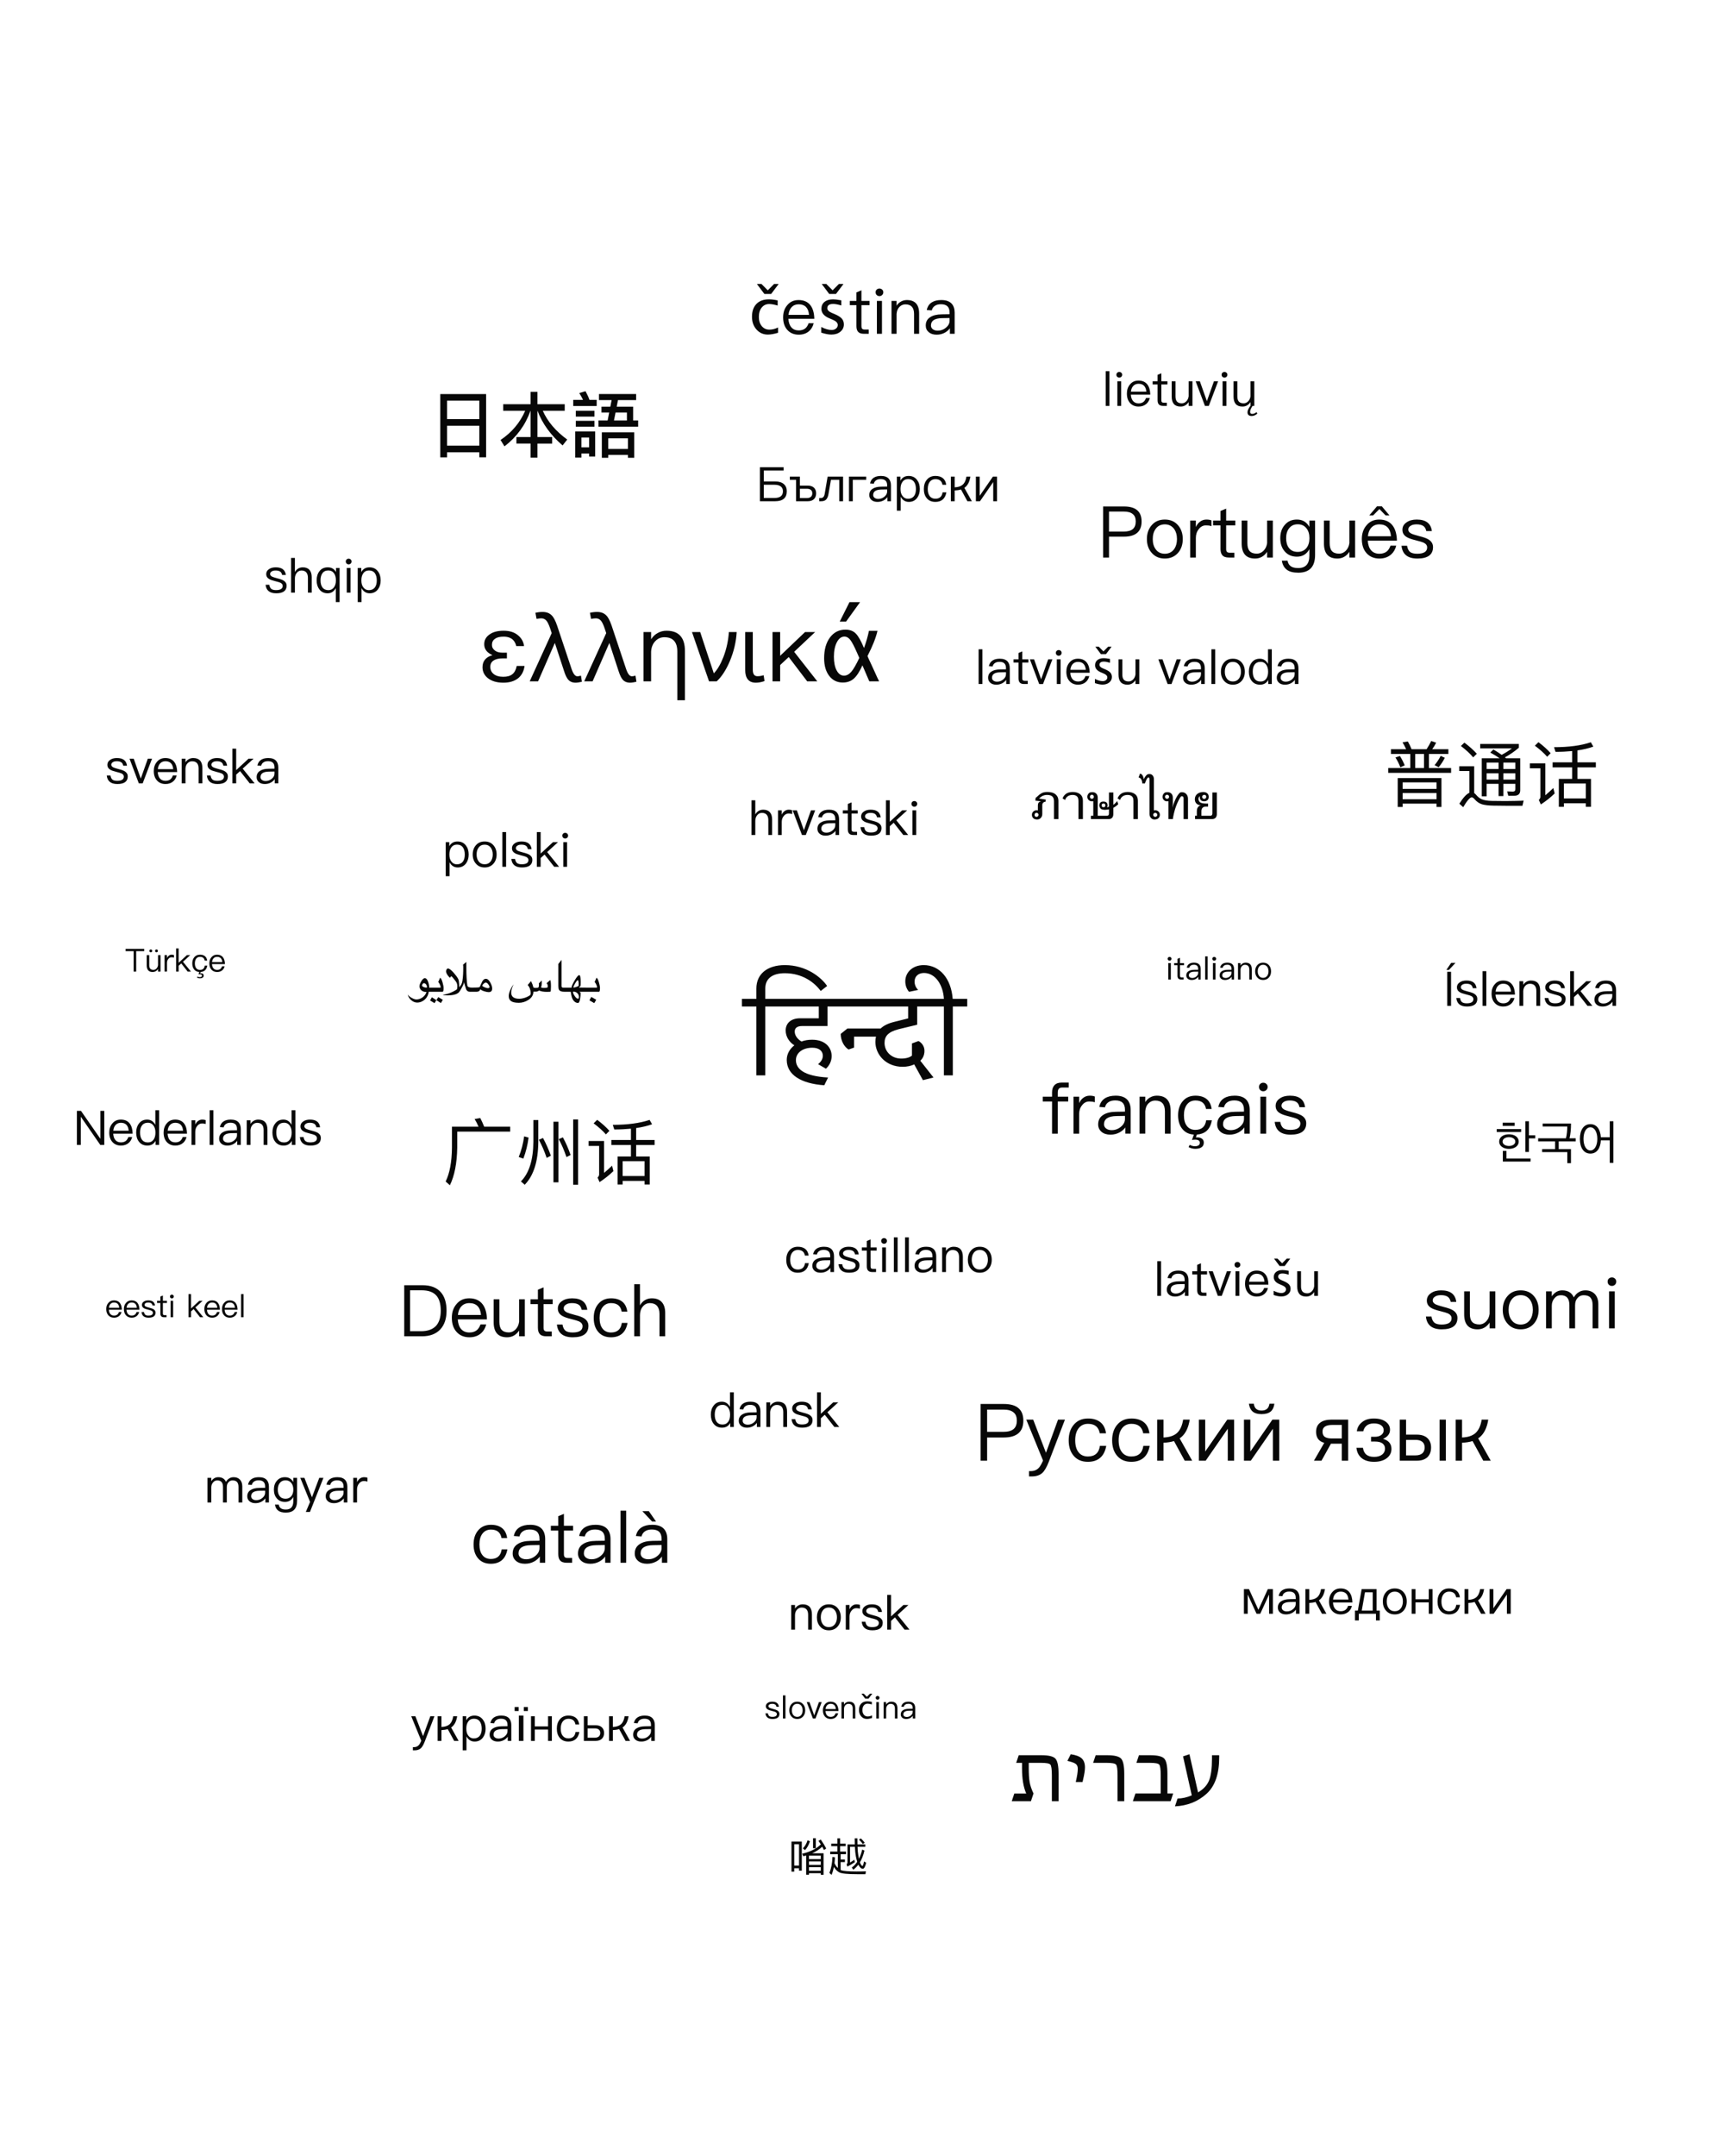 <?xml version="1.0" encoding="UTF-8"?>
<svg xmlns="http://www.w3.org/2000/svg" width="560" height="704" viewBox="0 0 560 704">
  <g fill="none" fill-rule="evenodd">
    <g fill="#070707" fill-rule="nonzero">
      <g>
        <g>
          <g>
            <path d="M122.984 300.043c1.518-3.083 2.312-7.17 2.405-12.284v-5.232h17.305v-1.611h-8.5c-.42-1.051-.841-1.985-1.285-2.826l-1.845.327c.467.747.91 1.588 1.284 2.499h-8.687v6.843c-.047 4.717-.747 8.384-2.055 11.046l1.378 1.238zm41.896-.164v-21.322h-1.611v21.322h1.611zm-17.445 0c2.896-2.942 4.39-7.613 4.437-14.012v-7.123h-1.611v7.123c-.047 5.932-1.401 10.229-4.064 12.915l1.238 1.097zm11.023-.794v-19.78h-1.635v19.78h1.635zm-11.467-7.753c.841-2.196 1.402-4.484 1.705-6.866l-1.448-.397c-.327 2.382-.91 4.647-1.775 6.749l1.518.514zm14.083-.49l1.354-.678c-.724-2.102-1.564-4.017-2.522-5.768l-1.354.583c.934 1.705 1.774 3.667 2.522 5.862zm-6.47.256l1.379-.7c-.748-2.102-1.612-4.017-2.57-5.792l-1.354.584c.934 1.728 1.798 3.69 2.546 5.908zm19.361-7.66l1.144-1.168c-1.074-1.214-2.405-2.405-3.993-3.596l-1.168 1.144c1.682 1.261 3.036 2.476 4.017 3.62zm5.465 16.348v-1.168h7.17v1.168h1.681v-9.132h-4.437v-3.76h6.025v-1.634h-6.025v-3.9c1.961-.28 3.713-.701 5.208-1.238l-.818-1.425c-3.176 1.075-7.193 1.612-12.027 1.612l.49 1.518c1.939 0 3.76-.094 5.442-.257v3.69h-6.4v1.634h6.4v3.76h-4.367v9.132h1.658zm-7.543-.77c1.611-1.052 3.129-2.243 4.53-3.597l-.444-1.775c-.934.91-1.821 1.705-2.615 2.358v-10.415h-5.045v1.611h3.433v9.342c0 .35-.186.677-.513.98l.654 1.495zm14.712-1.986h-7.17v-4.858h7.17v4.858zM122.07 62.353v-1.658h10.532v1.635h2.218V41.685h-14.97v20.668h2.22zm10.532-12.494h-10.533v-6.025h10.533v6.025zm0 8.664h-10.533v-6.492h10.533v6.492zm18.986 3.924v-4.601h4.811v-2.125h-4.81v-8.594h.023c1.565 4.18 4.297 7.963 8.197 11.326l1.518-1.915c-3.783-2.756-6.446-5.908-7.987-9.411h7.17V45h-8.922v-4.04h-2.242v4.04h-8.944v2.126h7.193c-1.682 3.876-4.367 7.076-8.057 9.551l1.284 2.079c3.97-3.036 6.82-6.913 8.501-11.63h.023v8.594h-4.624v2.125h4.624v4.6h2.242zm19.36-16.862v-2.008h-2.358c-.28-.84-.724-1.775-1.284-2.826l-2.056.607c.468.7.865 1.448 1.238 2.219h-3.2v2.008h7.66zm13.546 6.75v-2.032h-1.635v-4.508h-5.371l.42-2.148h5.932v-1.985h-12.144v1.985h4.134l-.42 2.148h-2.897v1.915h2.523l-.514 2.593h-2.99v2.032h12.962zm-14.27-3.293v-1.915h-6.095v1.915h6.096zm10.603 1.26H176.6l.514-2.592h3.713v2.593zm-10.602 2.033v-1.916h-6.096v1.916h6.096zm-4.25 10.088v-1.33h2.498v.98h1.985V53.9h-6.515v8.524h2.031zm8.757.07v-.934h6.422v.934h2.056V54.18h-10.58v8.314h2.102zm-6.259-3.41h-2.499v-3.222h2.5v3.223zm12.681.515h-6.422V56.14h6.422v3.457zM321.595 283.19v-10.51h3.41v-1.564h-3.41v-1.331c0-.584.117-1.005.35-1.261.234-.28.631-.397 1.145-.397h2.079v-1.612h-2.312c-1.028 0-1.822.28-2.36.864-.513.56-.77 1.331-.77 2.359v1.378h-3.036v1.565h3.036v10.509h1.868zm6.983 0v-6.4c0-1.12.304-2.078.958-2.872.63-.84 1.424-1.237 2.358-1.237.584 0 1.192.07 1.799.256v-1.868c-.444-.187-1.004-.28-1.658-.28-.841 0-1.565.257-2.196.77-.513.398-.934.958-1.26 1.659v-2.102h-1.846v12.074h1.845zm10.23.327c1.12 0 2.124-.257 3.012-.748.747-.42 1.378-.957 1.845-1.611v2.032h1.751v-7.754c0-1.401-.373-2.499-1.074-3.293-.84-.91-2.102-1.354-3.83-1.354-1.448 0-2.592.28-3.48.84-.98.608-1.611 1.565-1.868 2.826l1.845.14c.187-.77.584-1.354 1.214-1.728.56-.373 1.285-.537 2.172-.537 2.102 0 3.153 1.004 3.153 3.036v.63l-2.896.047c-1.821.024-3.223.374-4.204 1.028-1.12.7-1.658 1.728-1.658 3.106 0 .981.374 1.798 1.121 2.429.724.607 1.682.91 2.896.91zm.396-1.472c-.747 0-1.354-.186-1.821-.537-.467-.373-.678-.817-.678-1.378 0-1.751 1.355-2.639 4.064-2.685l2.78-.047v1.028c0 .934-.445 1.774-1.309 2.498-.887.748-1.891 1.121-3.036 1.121zm10.977 1.145v-7.287c.07-1.097.42-1.961 1.074-2.615.607-.607 1.331-.911 2.172-.911 2.102 0 3.176 1.168 3.176 3.526v7.287h1.868v-7.427c0-3.316-1.518-4.974-4.507-4.974-.794 0-1.518.187-2.172.56-.654.35-1.191.864-1.611 1.542v-1.775h-1.869v12.074h1.869zm16.37 4.95c.748 0 1.378-.14 1.846-.396.607-.35.91-.888.91-1.612 0-.584-.21-1.027-.63-1.307-.374-.28-.864-.42-1.448-.42-.094 0-.28 0-.514.022l.327-.934c1.261-.093 2.289-.467 3.106-1.144.934-.794 1.518-1.985 1.798-3.526h-1.868c-.28 2.078-1.471 3.129-3.526 3.129-1.215 0-2.149-.444-2.78-1.284-.653-.841-.957-2.009-.957-3.48s.327-2.64.98-3.503c.678-.888 1.612-1.331 2.78-1.331.957 0 1.728.21 2.335.677.584.467.958 1.168 1.121 2.102h1.845c-.21-1.472-.77-2.57-1.705-3.293-.91-.7-2.101-1.051-3.596-1.051-1.798 0-3.223.63-4.25 1.915-.958 1.168-1.425 2.662-1.425 4.507 0 1.845.467 3.34 1.425 4.484.91 1.098 2.148 1.705 3.736 1.798l-.63 1.752c.49-.07.84-.094 1.05-.094 1.005 0 1.519.327 1.519 1.005 0 .373-.14.654-.397.84-.28.187-.701.304-1.215.304-.537 0-1.098-.163-1.705-.444l-.35.724c.7.374 1.448.56 2.219.56zm11.14-4.623c1.121 0 2.126-.257 3.013-.748.747-.42 1.378-.957 1.845-1.611v2.032h1.752v-7.754c0-1.401-.374-2.499-1.075-3.293-.84-.91-2.102-1.354-3.83-1.354-1.448 0-2.592.28-3.48.84-.98.608-1.61 1.565-1.868 2.826l1.845.14c.187-.77.584-1.354 1.215-1.728.56-.373 1.284-.537 2.171-.537 2.102 0 3.153 1.004 3.153 3.036v.63l-2.896.047c-1.821.024-3.223.374-4.203 1.028-1.121.7-1.658 1.728-1.658 3.106 0 .981.373 1.798 1.12 2.429.724.607 1.682.91 2.896.91zm.397-1.472c-.747 0-1.354-.186-1.821-.537-.467-.373-.677-.817-.677-1.378 0-1.751 1.354-2.639 4.063-2.685l2.78-.047v1.028c0 .934-.445 1.774-1.309 2.498-.887.748-1.891 1.121-3.036 1.121zm10.65-12.704c.397 0 .724-.14 1.004-.397.28-.28.42-.607.42-1.004 0-.42-.14-.748-.42-.981-.28-.28-.607-.397-1.004-.397s-.724.117-1.004.397c-.28.233-.397.56-.397.98 0 .398.116.725.397 1.005.28.257.607.397 1.004.397zm.934 13.849v-12.074h-1.868v12.074h1.868zm7.987.327c3.41 0 5.114-1.261 5.114-3.737 0-1.05-.49-1.868-1.448-2.475-.63-.397-1.658-.771-3.106-1.121-1.214-.327-2.055-.584-2.498-.794-.701-.35-1.028-.794-1.028-1.308 0-.537.257-.958.77-1.261.468-.327 1.122-.467 1.962-.467.958 0 1.705.186 2.219.56.467.327.77.887.934 1.635h1.822c-.327-2.522-1.962-3.76-4.951-3.76-1.355 0-2.476.303-3.317.91-.91.608-1.354 1.402-1.354 2.43 0 1.027.444 1.798 1.378 2.358.56.374 1.565.724 2.99 1.074 1.307.327 2.171.584 2.568.771.747.374 1.144.888 1.144 1.565 0 1.354-1.097 2.055-3.246 2.055-1.027 0-1.798-.187-2.312-.56-.514-.42-.864-1.098-1.004-2.056h-1.822c.28 2.78 2.009 4.18 5.185 4.18zM236.657 328.603c.997 0 1.791-.265 2.398-.779.623-.53 1.012-1.323 1.199-2.35h-1.246c-.186 1.385-.98 2.085-2.35 2.085-.81 0-1.433-.295-1.853-.856-.436-.56-.639-1.339-.639-2.32 0-.98.218-1.759.654-2.335.452-.592 1.075-.888 1.853-.888.638 0 1.152.14 1.557.452.39.311.638.778.747 1.401h1.23c-.14-.98-.514-1.712-1.136-2.195-.607-.467-1.402-.7-2.398-.7-1.199 0-2.148.42-2.834 1.276-.638.778-.95 1.775-.95 3.005s.312 2.226.95 2.99c.67.809 1.604 1.214 2.818 1.214zm7.427 0c.747 0 1.417-.172 2.008-.499.499-.28.919-.638 1.23-1.074v1.355h1.168v-5.17c0-.934-.249-1.665-.716-2.195-.56-.607-1.401-.903-2.553-.903-.966 0-1.729.187-2.32.56-.654.406-1.075 1.044-1.246 1.885l1.23.093c.125-.514.39-.903.81-1.152.373-.25.856-.358 1.448-.358 1.401 0 2.102.67 2.102 2.024v.42l-1.931.031c-1.214.016-2.149.25-2.802.685-.748.468-1.106 1.153-1.106 2.071 0 .654.25 1.199.747 1.62.483.404 1.121.607 1.931.607zm.265-.981c-.499 0-.903-.125-1.215-.358-.311-.25-.451-.545-.451-.919 0-1.168.903-1.76 2.709-1.79l1.853-.032v.685c0 .623-.296 1.184-.872 1.666-.592.499-1.261.748-2.024.748zm9.061.98c2.273 0 3.41-.84 3.41-2.49 0-.701-.327-1.246-.966-1.65-.42-.266-1.105-.515-2.07-.748-.81-.218-1.37-.39-1.666-.53-.467-.233-.685-.529-.685-.871 0-.358.171-.639.513-.841.312-.218.748-.312 1.308-.312.639 0 1.137.125 1.48.374.31.218.513.592.622 1.09h1.215c-.218-1.681-1.308-2.507-3.301-2.507-.903 0-1.65.203-2.211.608-.607.404-.903.934-.903 1.619 0 .685.296 1.199.919 1.572.373.25 1.043.483 1.992.716.872.218 1.448.39 1.713.514.498.25.763.592.763 1.043 0 .903-.732 1.37-2.164 1.37-.685 0-1.199-.124-1.542-.373-.342-.28-.576-.732-.669-1.37h-1.214c.186 1.852 1.339 2.787 3.456 2.787zm8.812-.217v-1.044h-1.027c-.28 0-.483-.077-.592-.202-.125-.124-.171-.342-.171-.638v-5.123h1.993v-1.043h-1.993v-2.6l-1.23.514v2.086h-1.62v1.043h1.62v5.123c0 .607.124 1.058.389 1.37.28.342.763.514 1.417.514h1.214zm2.616-9.233c.264 0 .482-.093.67-.265.186-.186.28-.404.28-.67 0-.28-.094-.497-.28-.653-.188-.187-.406-.265-.67-.265-.265 0-.483.078-.67.265-.187.156-.264.374-.264.654 0 .265.077.483.264.67.187.17.405.264.67.264zm.623 9.233v-8.05h-1.246v8.05h1.246zm3.814 0V317.05h-1.23v11.335h1.23zm3.659 0V317.05h-1.23v11.335h1.23zm4.546.218c.747 0 1.417-.172 2.008-.499.499-.28.919-.638 1.23-1.074v1.355h1.168v-5.17c0-.934-.249-1.665-.716-2.195-.56-.607-1.401-.903-2.553-.903-.966 0-1.729.187-2.32.56-.654.406-1.075 1.044-1.246 1.885l1.23.093c.125-.514.39-.903.81-1.152.373-.25.856-.358 1.448-.358 1.401 0 2.102.67 2.102 2.024v.42l-1.931.031c-1.214.016-2.149.25-2.802.685-.748.468-1.106 1.153-1.106 2.071 0 .654.25 1.199.747 1.62.483.404 1.121.607 1.931.607zm.265-.981c-.499 0-.903-.125-1.215-.358-.311-.25-.451-.545-.451-.919 0-1.168.903-1.76 2.709-1.79l1.853-.032v.685c0 .623-.296 1.184-.872 1.666-.592.499-1.261.748-2.024.748zm7.317.763v-4.858c.047-.732.28-1.308.716-1.744.405-.405.888-.607 1.448-.607 1.402 0 2.118.779 2.118 2.351v4.858h1.245v-4.951c0-2.211-1.012-3.317-3.005-3.317-.529 0-1.012.125-1.447.374-.436.234-.795.576-1.075 1.028v-1.184h-1.245v8.05h1.245zm11.054.218c1.2 0 2.165-.42 2.896-1.262.67-.778 1.012-1.774 1.012-2.973 0-1.215-.342-2.211-1.027-3.005-.716-.84-1.682-1.246-2.88-1.246-1.215 0-2.165.405-2.88 1.246-.686.794-1.028 1.79-1.028 3.005 0 1.199.342 2.195 1.027 2.973.716.841 1.666 1.262 2.88 1.262zm0-1.044c-.856 0-1.525-.327-1.992-.98-.436-.592-.639-1.324-.639-2.211 0-.903.203-1.635.639-2.227.467-.654 1.136-.98 1.992-.98.841 0 1.51.326 2.009.98.42.592.638 1.324.638 2.227 0 .872-.218 1.619-.638 2.21-.498.654-1.168.981-2.009.981zM235.75 445.154v-4.858c.046-.732.28-1.308.715-1.744.405-.404.888-.607 1.448-.607 1.402 0 2.118.779 2.118 2.351v4.858h1.245v-4.951c0-2.211-1.012-3.316-3.004-3.316-.53 0-1.012.124-1.448.373-.436.234-.794.576-1.075 1.028v-1.183h-1.245v8.049h1.245zm11.053.218c1.2 0 2.165-.42 2.896-1.261.67-.779 1.012-1.775 1.012-2.974 0-1.214-.342-2.21-1.027-3.005-.716-.84-1.682-1.245-2.88-1.245-1.215 0-2.165.404-2.88 1.245-.686.794-1.028 1.79-1.028 3.005 0 1.199.342 2.195 1.027 2.974.716.84 1.666 1.26 2.88 1.26zm0-1.043c-.856 0-1.525-.327-1.992-.981-.436-.592-.639-1.324-.639-2.211 0-.903.203-1.635.639-2.226.467-.654 1.136-.981 1.992-.981.841 0 1.51.327 2.009.98.42.592.638 1.324.638 2.227 0 .872-.218 1.62-.638 2.21-.498.655-1.168.982-2.009.982zm6.757.825v-4.266c0-.747.203-1.386.639-1.915.42-.56.95-.825 1.572-.825.39 0 .794.046 1.2.171v-1.246c-.297-.124-.67-.186-1.106-.186-.56 0-1.043.17-1.464.513-.342.265-.623.639-.84 1.106v-1.401h-1.23v8.049h1.23zm7.443.218c2.273 0 3.41-.84 3.41-2.491 0-.7-.328-1.246-.966-1.65-.42-.265-1.105-.514-2.07-.748-.81-.218-1.37-.39-1.667-.53-.467-.233-.685-.529-.685-.871 0-.358.172-.638.514-.84.311-.219.747-.312 1.308-.312.638 0 1.136.124 1.479.373.311.218.514.592.623 1.09h1.214c-.218-1.681-1.308-2.506-3.3-2.506-.904 0-1.65.202-2.211.607-.608.405-.903.934-.903 1.619 0 .685.295 1.199.918 1.572.374.25 1.043.483 1.993.717.872.218 1.448.389 1.713.513.498.25.763.592.763 1.044 0 .903-.732 1.37-2.165 1.37-.685 0-1.198-.125-1.54-.374-.343-.28-.577-.732-.67-1.37h-1.215c.187 1.853 1.34 2.787 3.457 2.787zm6.118-.218v-2.85l1.277-1.151 3.145 4h1.604l-3.893-4.81 3.55-3.238h-1.65l-4.033 3.736v-7.022h-1.245v11.335h1.245zM338.48 45.544V34.209h-1.23v11.335h1.23zm3.208-9.233c.264 0 .482-.093.669-.265.187-.186.28-.404.28-.67 0-.28-.093-.497-.28-.653-.187-.187-.405-.265-.67-.265-.264 0-.482.078-.669.265-.187.156-.265.374-.265.654 0 .265.078.483.265.67.187.17.405.264.67.264zm.622 9.233v-8.05h-1.245v8.05h1.245zm5.699.218c1.043 0 1.9-.312 2.569-.903.544-.499.903-1.121 1.09-1.9h-1.246c-.203.56-.467.981-.81 1.261-.405.327-.95.498-1.603.498-.763 0-1.37-.249-1.806-.747-.436-.498-.67-1.199-.732-2.102h6.352c-.031-1.401-.342-2.506-.934-3.285-.654-.872-1.635-1.308-2.927-1.308-1.168 0-2.086.42-2.771 1.261-.685.794-1.012 1.79-1.012 2.974 0 1.308.342 2.336 1.058 3.114.685.747 1.62 1.137 2.772 1.137zm2.522-4.858h-5.029c.078-.794.327-1.417.763-1.884.436-.467 1.012-.7 1.728-.7 1.526 0 2.382.856 2.538 2.584zm6.695 4.64V44.5h-1.028c-.28 0-.483-.077-.592-.202-.124-.125-.17-.342-.17-.638v-5.123h1.992v-1.043h-1.993v-2.6l-1.23.514v2.086h-1.619v1.043h1.62v5.123c0 .607.124 1.058.388 1.37.28.342.763.514 1.417.514h1.215zm4.515.218c1.09 0 1.961-.499 2.615-1.464v1.246h1.246v-8.05h-1.246V42.4c-.093.685-.358 1.245-.794 1.681-.42.405-.903.623-1.432.623-.732 0-1.261-.203-1.588-.576-.327-.374-.483-.95-.483-1.713v-4.92h-1.245v4.982c0 2.18.965 3.286 2.927 3.286zm9.201-.218l3.052-8.05h-1.37l-2.305 6.493-2.304-6.493h-1.37l3.036 8.05h1.261zm5.122-9.233c.265 0 .483-.093.67-.265.187-.186.28-.404.28-.67 0-.28-.093-.497-.28-.653-.187-.187-.405-.265-.67-.265-.264 0-.482.078-.67.265-.186.156-.264.374-.264.654 0 .265.078.483.265.67.187.17.405.264.67.264zm.623 9.233v-8.05h-1.245v8.05h1.245zm8.267 3.3c.654 0 1.277-.264 1.853-.794l-.28-.451c-.498.373-.965.56-1.401.56-.467 0-.685-.233-.685-.7 0-.467.264-1.106.794-1.915h.576v-8.05h-1.246V42.4c-.093.685-.358 1.245-.794 1.681-.42.405-.903.623-1.432.623-.732 0-1.261-.203-1.588-.576-.327-.374-.483-.95-.483-1.713v-4.92h-1.245v4.982c0 2.18.965 3.286 2.927 3.286 1.09 0 1.961-.499 2.615-1.464v1.199c-.28.327-.498.685-.685 1.059-.202.404-.296.747-.296 1.043 0 .825.452 1.245 1.37 1.245zM355.347 336.17v-11.335h-1.23v11.334h1.23zm4.546.217c.747 0 1.417-.171 2.009-.498.498-.28.918-.638 1.23-1.074v1.354h1.167V331c0-.934-.249-1.666-.716-2.195-.56-.607-1.401-.903-2.553-.903-.966 0-1.728.187-2.32.56-.654.405-1.074 1.044-1.246 1.884l1.23.094c.125-.514.39-.903.81-1.152.374-.25.856-.358 1.448-.358 1.401 0 2.102.669 2.102 2.024v.42l-1.93.031c-1.215.016-2.15.25-2.803.685-.748.467-1.106 1.152-1.106 2.07 0 .655.25 1.2.748 1.62.482.405 1.12.607 1.93.607zm.265-.98c-.498 0-.903-.125-1.215-.359-.311-.249-.451-.545-.451-.918 0-1.168.903-1.76 2.709-1.79l1.853-.032v.685c0 .623-.296 1.183-.872 1.666-.592.498-1.261.747-2.024.747zm10.01.762v-1.043h-1.027c-.28 0-.482-.078-.591-.202-.125-.125-.172-.343-.172-.639v-5.122h1.993v-1.043h-1.993v-2.6l-1.23.514v2.086h-1.619v1.043h1.62v5.122c0 .608.124 1.06.389 1.37.28.343.763.514 1.416.514h1.215zm4.999 0l3.051-8.05h-1.37l-2.304 6.493-2.304-6.492h-1.37l3.035 8.05h1.262zm5.122-9.232c.265 0 .482-.094.67-.265.186-.187.28-.405.28-.67 0-.28-.094-.498-.28-.653-.188-.187-.405-.265-.67-.265s-.483.078-.67.265c-.186.155-.264.373-.264.654 0 .264.078.482.264.669.187.171.405.265.67.265zm.623 9.232v-8.05h-1.246v8.05h1.246zm5.698.218c1.043 0 1.9-.311 2.569-.903.545-.498.903-1.12 1.09-1.9h-1.246c-.202.561-.467.982-.81 1.262-.404.327-.95.498-1.603.498-.763 0-1.37-.249-1.806-.747-.436-.498-.67-1.2-.732-2.102h6.352c-.03-1.401-.342-2.507-.934-3.285-.654-.872-1.635-1.308-2.927-1.308-1.167 0-2.086.42-2.771 1.261-.685.794-1.012 1.79-1.012 2.974 0 1.308.342 2.335 1.059 3.114.685.747 1.619 1.136 2.77 1.136zm2.522-4.857h-5.029c.078-.794.327-1.417.763-1.884.436-.467 1.012-.7 1.728-.7 1.526 0 2.382.855 2.538 2.584zm6.603-5.114l1.832-2.44h-1.125l-1.528 1.535h-.015l-1.528-1.536h-1.126l1.833 2.44h1.657zm-1.125 9.943c.892 0 1.624-.233 2.197-.7.572-.465.859-1.06.859-1.786 0-.572-.17-1.05-.51-1.433-.34-.382-.917-.746-1.733-1.09l-.722-.305c-.73-.309-1.095-.689-1.095-1.14 0-.7.482-1.049 1.445-1.049.491 0 1.155.124 1.991.372v-1.246l-.311-.061c-.68-.127-1.25-.19-1.71-.19-.888 0-1.586.206-2.095.62-.51.412-.764.979-.764 1.698 0 1.009.646 1.782 1.938 2.32l.875.372c.795.334 1.193.757 1.193 1.27 0 .349-.142.64-.426.873-.283.234-.64.35-1.072.35-.724 0-1.576-.243-2.554-.73v1.376c.978.32 1.81.48 2.494.48zm8.142.028c1.09 0 1.961-.498 2.615-1.463v1.245h1.246v-8.05h-1.246v4.905c-.093.685-.358 1.246-.794 1.682-.42.405-.903.622-1.432.622-.732 0-1.261-.202-1.588-.576-.327-.373-.483-.95-.483-1.712v-4.92h-1.245v4.982c0 2.18.965 3.285 2.927 3.285zM314.841 180.605c.51 0 .929-.187 1.253-.56.296-.332.444-.746.444-1.24v-2.92c0-.353.13-.638.39-.857.182-.154.405-.231.668-.231l.103-.694-2.213-.34c.336-.337.66-.594.973-.773.486-.271 1.032-.407 1.636-.407.892 0 1.51.215 1.855.644.275.353.413.828.413 1.424v5.826h1.442v-5.875c0-.572-.1-1.046-.298-1.423-.296-.552-.748-.961-1.357-1.229-.498-.219-1.183-.328-2.055-.328-.722 0-1.326.136-1.813.407-.514.292-.94.617-1.277.973-.255.268-.468.438-.638.511l-.092.93 1.764.208c-.028.056-.075.089-.14.097-.219.032-.411.16-.577.383-.15.203-.226.487-.226.852v1.654c-.117-.033-.259-.049-.425-.049-.426 0-.787.142-1.083.426-.296.284-.444.638-.444 1.064 0 .406.128.747.383 1.025.256.278.584.433.986.465.13.024.239.037.328.037zm-.17-.858c-.438 0-.657-.223-.657-.669 0-.186.064-.343.192-.471.127-.128.282-.192.465-.192.174 0 .324.066.45.198s.188.287.188.465c0 .179-.06.335-.182.468-.122.134-.274.201-.456.201zm15.137.73v-5.984c0-.941-.298-1.653-.894-2.135-.612-.49-1.415-.736-2.408-.736-1.01 0-1.79.229-2.342.687-.474.393-.806.864-.997 1.411l.84.511c.097-.385.293-.718.59-.997.45-.434 1.063-.651 1.842-.651.77 0 1.316.235 1.636.705.186.276.28.756.28 1.442v5.747h1.453zm8.363 0c.575 0 .993-.172 1.252-.517.215-.288.323-.673.323-1.156v-2l.292-.177c.142-.077.302-.18.48-.31.296-.21.578-.452.845-.724l-.37-1.021c-.033.064-.102.162-.207.291-.199.252-.546.572-1.04.961v-4.044h-1.43v4.634c-.141.057-.245.104-.31.14l-.34.091c.138-.15.207-.352.207-.608 0-.863-.463-1.295-1.387-1.295-.803 0-1.247.397-1.332 1.192 0 .308.09.598.268.87.194.291.438.47.73.535.336.077.632.115.887.115.207 0 .53-.034.967-.103l.31-.085v1.368c0 .126-.01.227-.03.304-.065.292-.294.438-.687.438h-2.944v-5.911c0-.511-.148-.933-.444-1.265-.32-.353-.76-.53-1.32-.53-.1 0-.273.015-.516.043-.317.04-.588.223-.815.548-.207.295-.31.608-.31.936 0 .41.145.758.434 1.046.29.288.642.432 1.056.432.097 0 .249-.012.456-.037v4.738h-.773v1.1h5.748zm-5.431-6.623c-.175 0-.325-.066-.45-.198-.126-.132-.189-.285-.189-.459 0-.178.06-.335.182-.471.122-.136.274-.204.457-.204.186 0 .341.066.465.198.124.131.185.29.185.477 0 .178-.064.333-.191.462-.128.13-.281.195-.46.195zm3.813 2.73c-.418 0-.627-.2-.627-.601 0-.386.21-.578.627-.578.393 0 .59.2.59.602 0 .385-.197.578-.59.578zm11.22 3.893v-5.984c0-.941-.297-1.653-.893-2.135-.613-.49-1.415-.736-2.409-.736-1.01 0-1.79.229-2.341.687-.475.393-.807.864-.998 1.411l.84.511c.097-.385.294-.718.59-.997.45-.434 1.064-.651 1.842-.651.77 0 1.316.235 1.636.705.187.276.28.756.28 1.442v5.747h1.454zm5.474.134c.114 0 .223-.014.329-.043.405-.036.735-.192.99-.468.256-.276.384-.616.384-1.022 0-.422-.147-.775-.44-1.061-.295-.286-.653-.429-1.074-.429-.179 0-.323.016-.432.049v-10.224c0-.438-.122-.817-.365-1.137-.272-.349-.632-.523-1.083-.523-.016 0-.046.002-.09.006l-.25.018c-.296.029-.602.25-.918.663-.252.32-.453.663-.603 1.028-.077-.535-.215-.964-.416-1.286-.2-.323-.471-.51-.812-.563l-.48 1.26c.356.04.648.242.875.607.195.308.312.759.353 1.35h.851c.045-.133.1-.287.165-.462.154-.43.334-.807.54-1.13.16-.248.305-.372.439-.372.093 0 .184.045.273.134.05.203.073.338.073.407v11.391c0 .5.165.931.493 1.296.304.34.704.51 1.198.51zm.189-.864c-.179 0-.333-.067-.462-.2-.13-.134-.195-.29-.195-.469 0-.178.066-.333.198-.465.131-.132.284-.198.459-.198.182 0 .34.065.474.195.134.13.2.286.2.468 0 .183-.065.34-.197.471-.132.132-.29.198-.477.198zm5.753.73c0-.093.049-.391.146-.894.235-1.225.555-2.378.96-3.46.204-.544.457-1.122.761-1.734.454-.916.79-1.378 1.01-1.387.425-.012.638.22.638.694v6.78h1.436v-6.634c0-.617-.179-1.125-.536-1.527-.377-.421-.867-.632-1.471-.632-.272 0-.487.059-.645.176-.097.069-.258.245-.48.53-.479.611-.935 1.475-1.369 2.59-.235.596-.367.943-.395 1.04l-.22.73.165-1.29v-1.994c0-.507-.146-.929-.438-1.265-.312-.353-.748-.53-1.307-.53-.094 0-.264.015-.511.043-.312.04-.58.223-.803.548-.207.295-.31.608-.31.936 0 .41.142.758.425 1.046.284.288.631.432 1.04.432.053 0 .21-.012.469-.037v5.839h1.435zm-1.904-6.623c-.17 0-.32-.067-.453-.2-.131-.135-.197-.287-.197-.457 0-.178.064-.335.191-.471.128-.136.281-.204.46-.204.19 0 .351.065.483.195s.198.29.198.48c0 .178-.068.333-.204.462-.136.13-.295.195-.478.195zm14.597 6.623c.636 0 1.084-.17 1.344-.51.227-.301.34-.67.34-1.108v-7.079h-1.46v6.854c0 .22-.048.391-.145.517-.114.15-.27.225-.469.225h-2.967v-1.526c0-.487.15-.866.45-1.138.239-.21.592-.316 1.058-.316h.675v-.991h-.639c-.324 0-.653-.025-.985-.073-1.01-.138-1.514-.635-1.514-1.49 0-.146.042-.306.127-.48.102-.2.217-.307.347-.323-.028.069-.043.182-.043.34 0 .17.033.341.098.511.186.52.636.779 1.35.779.324 0 .616-.081.876-.243.393-.252.59-.655.59-1.21 0-.507-.17-.903-.511-1.187-.32-.26-.738-.389-1.253-.389-.774 0-1.417.195-1.928.584-.564.438-.845 1.03-.845 1.776 0 .592.185 1.065.556 1.42.371.355.855.532 1.45.532-.397.065-.731.284-1.003.657-.231.32-.347.752-.347 1.295v1.472h-.583v1.1h5.43zm-2.451-6.599c-.179 0-.336-.065-.472-.194-.135-.13-.203-.286-.203-.469 0-.182.067-.337.2-.465.134-.128.292-.191.475-.191.45 0 .675.218.675.656 0 .179-.068.334-.204.466-.136.131-.293.197-.471.197zM171.69 236.86c.226 0 .338-.406.338-1.217 0-.432-.112-1.044-.338-1.837-.253-.897-.523-1.408-.809-1.535l-.62 1.464c.066 0 .145.066.236.197.092.132.18.284.264.458.085.173.156.348.215.524.059.176.088.311.088.405 0 .127-.038.19-.113.19h-3.603v1.351h4.342zm-1.534 3.71l.648-1.105-1.62-.923-.612 1.106 1.584.922zm-5.279-.064c.282 0 .5-.443.655-1.33.112-.657.169-1.237.169-1.739 0-.131-.01-.23-.029-.295-.201-.136-.326-.23-.373-.282h3.309v-1.351h-1.012c-1.619-.003-2.436-.013-2.451-.028.112-.113.21-.214.292-.303.082-.09.153-.164.214-.225.047-.075.07-.528.07-1.359 0-1.445-.161-2.167-.485-2.167-.314 0-.816.586-1.506 1.76-.662 1.13-.993 1.883-.993 2.259.005.009.009.02.01.031.003.012.01.022.019.032h-2.02v1.351h1.724c.178 1.262.418 2.128.718 2.597.446.7 1.009 1.05 1.69 1.05zm-1.443-5.025c-.051 0-.091-.02-.12-.057.033-.239.233-.68.599-1.323.394-.676.668-1.013.823-1.013.226 0 .338.516.338 1.548 0 .16-.014.26-.042.303-.183.103-.359.19-.528.26-.169.07-.325.126-.468.166-.143.04-.267.069-.373.088-.106.018-.182.028-.229.028zm1.394 3.639c-.305 0-.662-.298-1.07-.894-.38-.563-.57-1.007-.57-1.33.023-.047.06-.07.112-.07h.176c.226 0 .44.046.64.14.203.094.381.218.536.373.155.155.276.334.362.538.087.204.13.42.13.644 0 .4-.105.599-.316.599zm-2.816-2.26v-1.351h-2.055c-.319 0-.478-.171-.478-.514v-8.552l-1.056 1.323v7.229c0 .577.069.98.207 1.207.139.228.355.394.648.5.293.105.667.158 1.123.158h1.611zm-16.449 3.597c1.08 0 2.138-.333 3.175-1 1.023-.708 1.534-1.583 1.534-2.625.53 0 .856-.007.978-.021.329-.042.618-.167.866-.373.357.16.74.274 1.151.345.41.07.876.105 1.397.105.263 0 .488-.005.676-.017.188-.012.345-.025.471-.039.132-.014.198-.568.198-1.661 0-1.276-.09-1.985-.268-2.126l-1.168 1.035c.262.202.394.556.394 1.063 0 .089-.018.164-.053.225s-.1.108-.194.14c-.093.034-.22.057-.38.071-.16.014-.363.021-.612.021-.629 0-.943-.082-.943-.246 0-.023.007-.047.021-.07.14-.329.211-.73.211-1.204 0-.206-.001-.386-.003-.538-.003-.153-.009-.276-.018-.37l-.971.978c.042.075.063.202.063.38 0 .47-.052.76-.155.873-.117.132-.396.197-.837.197-.53 0-.82-.086-.866-.26-.14-.643-.385-1.3-.732-1.97l-1.098 1.287c.164.164.306.347.426.55.12.201.22.413.299.636.08.223.14.45.183.683.042.232.068.463.077.693 0 .333-.049.563-.148.69-.018.023-.075.07-.168.137-.094.068-.221.147-.38.236-.16.09-.348.184-.564.285-.215.101-.454.192-.714.275-.26.082-.538.15-.834.207-.296.057-.6.087-.915.092-1.764 0-2.647-.683-2.647-2.048 0-.179.024-.389.07-.63.048-.242.11-.488.187-.74.078-.25.166-.49.264-.717.099-.228.2-.412.303-.553-.291.235-.66.833-1.105 1.795-.352.784-.528 1.452-.528 2.006 0 .385.067.715.2.992.134.277.338.506.613.687.274.18.623.313 1.045.397.422.085.922.127 1.5.127zm-9.914-3.484c.77 0 1.154-.383 1.154-1.147.01-.291-.038-.6-.144-.926-.106-.326-.257-.672-.454-1.038-.446-.821-.931-1.232-1.457-1.232-.164 0-.317.032-.458.095-.14.063-.275.168-.404.313-.13.146-.258.337-.387.574-.13.237-.264.531-.405.883-.197.493-.338.775-.422.845-.155.113-1.059.169-2.71.169v1.351h1.745c.643 0 1.051-.281 1.225-.844.216.248.636.474 1.26.675.577.188 1.063.282 1.457.282zm-.289-1.295c-.07 0-.162-.014-.274-.042-.113-.029-.235-.064-.366-.106-.132-.042-.265-.092-.401-.148-.136-.056-.26-.114-.373-.172-.113-.059-.205-.116-.275-.173-.07-.056-.105-.105-.105-.148 0-.089.042-.192.126-.31.085-.117.186-.23.303-.337.117-.108.24-.2.366-.278.127-.078.234-.116.324-.116.136 0 .276.049.422.148.145.098.277.222.394.373.117.15.217.312.3.485.081.174.122.336.122.486 0 .225-.187.338-.563.338zm-13.267 2.365c1.905 0 3.186-.336 3.843-1.007.197-.202.53-.739 1-1.612.21-.39.37-.722.478-1 .112-.271.188-.52.225-.745 0 .173.068.48.204.922l.331 1.084.12.387c.258.525.661.788 1.21.788h1.718v-1.351h-.95c-.962 0-1.49-.237-1.584-.711-.216-1.436-.324-3.367-.324-5.793v-1.886l-1.077.894c.024.089.04.212.05.37.009.157.013.352.013.587 0 .83-.02 1.598-.063 2.302-.042.704-.108 1.351-.197 1.942-.07.484-.185.882-.345 1.197-.06.122-.151.264-.27.426-.12.162-.267.346-.44.552 0-1.403-.106-2.304-.317-2.703-.315-.59-.815-1.274-1.5-2.048-.816-.924-1.445-1.386-1.886-1.386-.08 0-.155.029-.225.088-.07.058-.134.13-.19.214-.057.085-.101.18-.134.289-.033.108-.05.211-.05.31 0 .6.416 1.313 1.247 2.14l.443-.543c.29.193.786.76 1.485 1.704.343.46.514 1 .514 1.618 0 .277-.04.601-.12.972-1.342.943-2.895 1.548-4.66 1.816.278.122.76.183 1.45.183zm-1.5-1.183c.226 0 .338-.406.338-1.217 0-.432-.112-1.044-.338-1.837-.253-.897-.523-1.408-.809-1.535l-.62 1.464c.066 0 .145.066.236.197.092.132.18.284.264.458.085.173.156.348.215.524.059.176.088.311.088.405 0 .127-.037.19-.113.19h-3.603v1.351h4.342zm-.541 3.681l.626-1.055-1.485-.887-.62 1 1.479.942zm-2.084.036l.605-.979-1.47-.943-.599 1.042 1.464.88zm-5.687-.19c.488 0 .951-.093 1.39-.278.439-.186.828-.437 1.168-.754.34-.316.62-.69.838-1.119.218-.43.353-.888.405-1.376h1.393v-1.351h-1.252c0-.61-.108-1.225-.324-1.844-.282-.83-.657-1.246-1.126-1.246-.362 0-.749.354-1.162 1.063-.38.652-.57 1.178-.57 1.576 0 .258.055.5.166.725.11.226.26.423.45.592.19.169.413.301.669.397.255.096.529.145.82.145.06 0 .124-.007.19-.022-.09.352-.243.678-.461.979-.219.3-.475.56-.771.781-.296.22-.62.394-.975.52-.354.128-.712.191-1.073.191-.441 0-.974-.178-1.598-.535-.62-.352-1.032-.718-1.239-1.098.127.694.495 1.31 1.105 1.844.62.54 1.272.81 1.957.81zm3.005-4.878c-.136 0-.285-.019-.447-.056-.161-.038-.314-.088-.457-.152-.143-.063-.263-.138-.359-.225-.096-.087-.144-.175-.144-.264 0-.08.017-.164.053-.253.035-.09.082-.172.14-.247.059-.075.125-.137.197-.186.073-.05.152-.074.236-.074.136 0 .265.039.387.116.122.077.229.178.32.303.092.124.164.262.215.415.052.152.078.304.078.454 0 .113-.073.169-.219.169zM383.657 439.964v-6.18h.047l2.833 6.18h1.215l2.833-6.18h.047v6.18h1.246v-8.05h-1.65l-3.068 6.727h-.031l-3.067-6.726h-1.65v8.05h1.245zm12.518.218c.731 0 1.4-.171 1.993-.483.513-.28.934-.653 1.245-1.09v1.355h1.168v-5.169c0-.934-.25-1.666-.716-2.195-.56-.607-1.402-.903-2.554-.903-.965 0-1.728.187-2.32.56-.654.405-1.074 1.043-1.245 1.884l1.23.094c.124-.514.389-.903.81-1.152.373-.25.856-.359 1.447-.359 1.402 0 2.102.67 2.102 2.024v.42l-1.93.032c-1.215.015-2.149.249-2.803.685-.747.467-1.105 1.152-1.105 2.07 0 .655.249 1.2.747 1.62.483.405 1.121.607 1.93.607zm.264-.98c-.498 0-.903-.125-1.214-.359-.311-.249-.452-.545-.452-.918 0-1.168.903-1.76 2.71-1.79l1.852-.032v.685c0 .623-.296 1.183-.872 1.666-.591.498-1.26.747-2.024.747zm7.318.762v-3.519c.778-.03 1.463-.14 2.055-.326l2.102 3.845h1.463l-2.46-4.375c.094-.078.203-.156.312-.233.856-.717 1.417-1.853 1.666-3.441h-1.293c-.186 1.214-.607 2.102-1.245 2.662-.592.514-1.464.794-2.6.84v-3.502h-1.246v8.05h1.246zm10.291.218c1.043 0 1.9-.311 2.569-.903.545-.498.903-1.12 1.09-1.9h-1.246c-.202.561-.467.981-.81 1.262-.404.327-.949.498-1.603.498-.763 0-1.37-.25-1.806-.747-.436-.499-.67-1.2-.732-2.102h6.353c-.032-1.401-.343-2.507-.935-3.285-.653-.872-1.634-1.308-2.927-1.308-1.167 0-2.086.42-2.77 1.26-.686.795-1.013 1.791-1.013 2.975 0 1.307.343 2.335 1.059 3.114.685.747 1.619 1.136 2.771 1.136zm2.522-4.858h-5.029c.078-.794.327-1.416.763-1.883.436-.467 1.012-.701 1.729-.701 1.525 0 2.382.856 2.537 2.584zm3.379 6.82v-2.18h5.605v2.18h1.245v-3.223h-1.058v-7.006h-4.858l-1.246 7.006h-.934v3.223h1.246zm4.546-3.223h-3.58l1.058-5.963h2.522v5.963zm7.209 1.261c1.198 0 2.164-.42 2.896-1.261.669-.778 1.012-1.775 1.012-2.974 0-1.214-.343-2.21-1.028-3.005-.716-.84-1.682-1.245-2.88-1.245-1.215 0-2.164.405-2.88 1.245-.686.794-1.028 1.79-1.028 3.005 0 1.2.342 2.196 1.027 2.974.717.84 1.666 1.261 2.88 1.261zm0-1.043c-.857 0-1.526-.327-1.993-.98-.436-.593-.639-1.324-.639-2.212 0-.903.203-1.635.639-2.226.467-.654 1.136-.981 1.993-.981.84 0 1.51.327 2.008.98.42.592.638 1.324.638 2.227 0 .872-.218 1.62-.638 2.211-.498.654-1.168.98-2.008.98zm6.772.825v-3.705h4.328v3.705h1.246v-8.05h-1.246v3.317h-4.328v-3.316h-1.245v8.05h1.245zm10.961.218c.996 0 1.79-.265 2.398-.778.622-.53 1.012-1.324 1.198-2.351h-1.245c-.187 1.385-.98 2.086-2.351 2.086-.81 0-1.432-.296-1.853-.856-.436-.56-.638-1.34-.638-2.32 0-.981.218-1.76.654-2.336.451-.591 1.074-.887 1.853-.887.638 0 1.152.14 1.556.451.39.312.639.779.748 1.402h1.23c-.14-.981-.514-1.713-1.137-2.196-.607-.467-1.401-.7-2.397-.7-1.2 0-2.149.42-2.834 1.277-.638.778-.95 1.774-.95 3.004s.312 2.227.95 2.99c.67.81 1.604 1.214 2.818 1.214zm6.306-.218v-3.519c.778-.03 1.463-.14 2.055-.326l2.102 3.845h1.463l-2.46-4.375c.093-.078.202-.156.311-.233.857-.717 1.417-1.853 1.666-3.441h-1.292c-.187 1.214-.607 2.102-1.245 2.662-.592.514-1.464.794-2.6.84v-3.502h-1.246v8.05h1.246zm8.267 0l4.328-6.259v6.26h1.246v-8.05h-1.34l-4.328 6.259v-6.26h-1.245v8.05h1.339zM450.106 165.377v-1.588h-7.24v-4.577h6.353v-1.565h-5.278c.467-.63.887-1.33 1.285-2.125l-1.612-.56c-.444.934-.957 1.821-1.518 2.685h-4.904c-.374-.934-.794-1.775-1.215-2.522l-1.751.28c.42.678.817 1.425 1.19 2.242h-4.973v1.565h6.328v4.577h-7.216v1.588h20.551zm-8.85-1.588h-2.873v-4.577h2.872v4.577zm4.787-.257c.817-.98 1.495-2.008 2.008-3.082l-1.354-.63c-.49 1.003-1.145 2.008-1.985 3.035l1.33.677zm-12.518.024l1.425-.63c-.444-1.075-.958-2.103-1.565-3.06l-1.471.49c.607.934 1.144 1.985 1.611 3.2zm.748 12.961v-1.097h11.07v1.097h1.61v-9.435h-14.292v9.435h1.612zm11.07-5.908h-11.07v-2.126h11.07v2.126zm0 3.386h-11.07v-2.032h11.07v2.032zm11.98-13.685l1.19-1.168c-1.097-1.215-2.451-2.429-4.063-3.643l-1.144 1.097c1.705 1.308 3.036 2.546 4.017 3.714zm4.39 12.727v-4.086h3.9v4.016h1.565v-4.016h3.924v1.751c0 .514-.28.794-.841.794l-1.845-.07.374 1.425h1.938c1.308 0 1.962-.608 1.962-1.799v-10.439h-4.624l-.374-.303c1.635-.888 3.153-1.939 4.554-3.153v-1.215H459.61v1.425h10.37c-1.028.794-2.149 1.495-3.363 2.125-.794-.584-1.705-1.167-2.686-1.751l-1.028 1.004c1.145.607 2.172 1.238 3.06 1.868h-5.839v12.424h1.588zm9.389-8.92h-3.924v-2.103h3.924v2.102zm-5.489 0h-3.9v-2.103h3.9v2.102zm-11.56 12.47c1.285-2.148 2.219-3.223 2.78-3.223.28 0 .583.187.91.584.724.841 1.565 1.425 2.499 1.705.934.257 2.172.397 3.69.42 1.495.024 2.896.047 4.18.047h5.302l.397-1.681c-.608.046-1.472.07-2.593.093-1.144.023-2.265.047-3.34.047-1.844 0-3.386-.024-4.623-.047-1.402-.047-2.452-.233-3.2-.56-.654-.304-1.26-.794-1.821-1.472-.21-.233-.397-.397-.584-.537v-8.734h-4.881v1.541h3.316v7.1c-.957.42-2.055 1.611-3.293 3.573l1.261 1.144zm11.56-9.014h-3.9v-2.056h3.9v2.056zm5.489 0h-3.924v-2.056h3.924v2.056zm10.392-7.45l1.144-1.168c-1.074-1.214-2.405-2.405-3.993-3.596l-1.168 1.144c1.682 1.261 3.036 2.475 4.017 3.62zm5.465 16.347v-1.167h7.17v1.167h1.68v-9.13h-4.436v-3.76h6.025v-1.636h-6.025v-3.9c1.961-.28 3.713-.7 5.208-1.237l-.818-1.425c-3.176 1.074-7.193 1.611-12.027 1.611l.49 1.518c1.939 0 3.76-.093 5.442-.257v3.69h-6.4v1.635h6.4v3.76H485.3v9.131h1.658zm-7.543-.77c1.611-1.051 3.129-2.242 4.53-3.597l-.444-1.775c-.934.911-1.821 1.705-2.615 2.36V162.27h-5.045v1.612h3.433v9.341c0 .35-.186.678-.513.981l.654 1.495zm14.712-1.985h-7.17v-4.858h7.17v4.858zM358.123 226.707c.177 0 .322-.063.447-.177.124-.125.187-.27.187-.446 0-.187-.063-.332-.187-.436-.125-.125-.27-.177-.447-.177-.176 0-.321.052-.446.177-.124.104-.176.249-.176.436 0 .176.052.321.176.446.125.114.27.177.446.177zm.416 6.155v-5.367h-.83v5.367h.83zm4.183 0v-.696h-.685c-.187 0-.322-.052-.395-.135-.083-.083-.114-.228-.114-.425v-3.415h1.328v-.696h-1.328v-1.733l-.82.342v1.391h-1.08v.696h1.08v3.415c0 .404.083.705.26.913.186.228.508.343.944.343h.81zm2.636.145c.498 0 .944-.114 1.339-.332.332-.187.612-.426.82-.716v.903h.778v-3.446c0-.623-.166-1.111-.477-1.464-.374-.405-.934-.602-1.702-.602-.644 0-1.152.125-1.547.374-.436.27-.716.695-.83 1.256l.82.062c.083-.343.26-.602.54-.768.249-.166.57-.239.965-.239.934 0 1.401.446 1.401 1.35v.28l-1.287.02c-.81.01-1.432.166-1.868.457-.499.311-.737.768-.737 1.38 0 .437.166.8.498 1.08.322.27.747.405 1.287.405zm.176-.654c-.332 0-.602-.083-.81-.239-.207-.166-.3-.363-.3-.612 0-.779.602-1.173 1.806-1.194l1.235-.02v.456c0 .415-.197.789-.581 1.11-.395.333-.841.499-1.35.499zm5.034.509v-7.557h-.82v7.557h.82zm2.139-6.155c.176 0 .321-.063.446-.177.124-.125.187-.27.187-.446 0-.187-.063-.332-.187-.436-.125-.125-.27-.177-.446-.177-.177 0-.322.052-.447.177-.124.104-.176.249-.176.436 0 .176.052.321.176.446.125.114.27.177.447.177zm.415 6.155v-5.367h-.83v5.367h.83zm3.134.145c.499 0 .945-.114 1.34-.332.332-.187.612-.426.82-.716v.903h.778v-3.446c0-.623-.166-1.111-.478-1.464-.373-.405-.934-.602-1.702-.602-.643 0-1.152.125-1.546.374-.436.27-.717.695-.83 1.256l.82.062c.082-.343.259-.602.539-.768.249-.166.57-.239.965-.239.934 0 1.401.446 1.401 1.35v.28l-1.287.02c-.81.01-1.432.166-1.868.457-.498.311-.737.768-.737 1.38 0 .437.166.8.498 1.08.322.27.748.405 1.287.405zm.177-.654c-.332 0-.602-.083-.81-.239-.207-.166-.3-.363-.3-.612 0-.779.601-1.173 1.805-1.194l1.235-.02v.456c0 .415-.197.789-.58 1.11-.395.333-.842.499-1.35.499zm4.878.509v-3.239c.031-.488.187-.872.478-1.162.27-.27.591-.405.965-.405.934 0 1.412.519 1.412 1.567v3.239h.83v-3.301c0-1.474-.675-2.211-2.003-2.211-.353 0-.675.083-.966.25-.29.155-.529.383-.716.684v-.789h-.83v5.367h.83zm7.37.145c.799 0 1.442-.28 1.93-.84.447-.52.675-1.184.675-1.983 0-.81-.228-1.474-.685-2.004-.478-.56-1.121-.83-1.92-.83-.81 0-1.443.27-1.92.83-.457.53-.686 1.194-.686 2.004 0 .799.229 1.463.685 1.982.478.56 1.111.84 1.92.84zm0-.696c-.571 0-1.018-.218-1.329-.653-.29-.395-.425-.883-.425-1.474 0-.602.134-1.09.425-1.485.311-.436.758-.654 1.329-.654.56 0 1.006.218 1.339.654.28.395.425.883.425 1.485 0 .58-.145 1.08-.425 1.474-.333.435-.779.653-1.34.653zM136.376 423.64c1.495 0 2.686-.397 3.597-1.168.934-.794 1.518-1.985 1.798-3.526h-1.868c-.28 2.078-1.472 3.13-3.527 3.13-1.214 0-2.148-.445-2.779-1.285-.654-.841-.958-2.009-.958-3.48s.327-2.64.981-3.503c.678-.888 1.612-1.331 2.78-1.331.957 0 1.728.21 2.335.677.584.467.957 1.168 1.12 2.102h1.846c-.21-1.472-.77-2.57-1.705-3.293-.91-.7-2.102-1.051-3.597-1.051-1.798 0-3.222.63-4.25 1.915-.957 1.168-1.425 2.662-1.425 4.507 0 1.845.468 3.34 1.425 4.484 1.004 1.215 2.405 1.822 4.227 1.822zm11.14 0c1.12 0 2.125-.257 3.013-.748.747-.42 1.377-.957 1.844-1.611v2.032h1.752v-7.754c0-1.4-.374-2.499-1.074-3.293-.841-.91-2.102-1.354-3.83-1.354-1.448 0-2.593.28-3.48.84-.98.608-1.611 1.565-1.868 2.826l1.845.14c.186-.77.583-1.354 1.214-1.728.56-.373 1.284-.537 2.172-.537 2.102 0 3.153 1.004 3.153 3.036v.63l-2.896.048c-1.822.023-3.223.373-4.204 1.027-1.12.7-1.658 1.728-1.658 3.106 0 .981.374 1.798 1.121 2.429.724.607 1.681.91 2.896.91zm.397-1.472c-.747 0-1.355-.186-1.822-.537-.467-.373-.677-.817-.677-1.378 0-1.751 1.355-2.639 4.064-2.685l2.779-.047v1.028c0 .934-.444 1.775-1.308 2.498-.888.748-1.892 1.121-3.036 1.121zm15.016 1.145v-1.565h-1.54c-.421 0-.725-.117-.888-.303-.187-.187-.257-.514-.257-.958v-7.683h2.989v-1.565h-2.99v-3.9l-1.844.77v3.13h-2.429v1.565h2.429v7.683c0 .91.187 1.588.584 2.055.42.514 1.144.77 2.125.77h1.821zm5.932.327c1.121 0 2.125-.257 3.013-.748.747-.42 1.378-.957 1.845-1.611v2.032h1.751v-7.754c0-1.4-.373-2.499-1.074-3.293-.84-.91-2.102-1.354-3.83-1.354-1.448 0-2.592.28-3.48.84-.98.608-1.611 1.565-1.868 2.826l1.845.14c.187-.77.584-1.354 1.214-1.728.56-.373 1.285-.537 2.172-.537 2.102 0 3.153 1.004 3.153 3.036v.63l-2.896.048c-1.821.023-3.223.373-4.203 1.027-1.121.7-1.659 1.728-1.659 3.106 0 .981.374 1.798 1.121 2.429.724.607 1.682.91 2.896.91zm.397-1.472c-.747 0-1.354-.186-1.821-.537-.467-.373-.678-.817-.678-1.378 0-1.751 1.355-2.639 4.064-2.685l2.78-.047v1.028c0 .934-.445 1.775-1.309 2.498-.887.748-1.891 1.121-3.036 1.121zm11.327 1.145V406.31h-1.845v17.002h1.845zm9.762-13.452l-2.359-3.41h-2.125l3.2 3.41h1.284zm-2.943 13.779c1.098 0 2.102-.257 2.99-.724.77-.42 1.4-.981 1.868-1.635v2.032h1.751v-7.754c0-1.4-.373-2.499-1.074-3.293-.84-.91-2.102-1.354-3.83-1.354-1.448 0-2.592.28-3.48.84-.98.608-1.611 1.565-1.868 2.826l1.845.14c.187-.77.584-1.354 1.214-1.728.56-.373 1.285-.537 2.172-.537 2.102 0 3.153 1.004 3.153 3.036v.63l-2.896.048c-1.821.023-3.223.373-4.204 1.027-1.12.7-1.658 1.728-1.658 3.106 0 .981.374 1.798 1.121 2.429.724.607 1.682.91 2.896.91zm.397-1.472c-.747 0-1.354-.186-1.821-.537-.467-.373-.678-.817-.678-1.378 0-1.751 1.355-2.639 4.064-2.685l2.78-.047v1.028c0 .934-.445 1.775-1.309 2.498-.887.748-1.891 1.121-3.036 1.121zM14.334 169.018c2.273 0 3.41-.84 3.41-2.491 0-.7-.327-1.246-.966-1.65-.42-.265-1.105-.514-2.07-.748-.81-.218-1.37-.389-1.666-.53-.467-.233-.685-.528-.685-.871 0-.358.171-.638.514-.84.31-.219.747-.312 1.307-.312.639 0 1.137.124 1.48.374.31.218.513.591.622 1.09h1.215c-.218-1.682-1.308-2.507-3.301-2.507-.903 0-1.65.202-2.21.607-.608.405-.904.934-.904 1.62 0 .684.296 1.198.919 1.572.373.249 1.043.482 1.993.716.871.218 1.447.389 1.712.514.498.249.763.591.763 1.043 0 .903-.732 1.37-2.164 1.37-.685 0-1.199-.125-1.541-.374-.343-.28-.576-.732-.67-1.37h-1.214c.187 1.853 1.339 2.787 3.456 2.787zm8.283-.218l3.051-8.05h-1.37l-2.304 6.493-2.304-6.492h-1.37l3.036 8.049h1.26zm7.458.218c1.043 0 1.899-.311 2.568-.903.545-.498.904-1.121 1.09-1.9h-1.245c-.203.561-.467.981-.81 1.262-.405.327-.95.498-1.603.498-.763 0-1.37-.25-1.806-.747-.436-.499-.67-1.2-.732-2.102h6.352c-.031-1.402-.342-2.507-.934-3.285-.654-.872-1.635-1.308-2.927-1.308-1.168 0-2.086.42-2.771 1.26-.686.795-1.012 1.791-1.012 2.975 0 1.307.342 2.335 1.058 3.113.685.748 1.62 1.137 2.772 1.137zm2.522-4.858h-5.03c.079-.794.328-1.416.764-1.884.436-.467 1.012-.7 1.728-.7 1.526 0 2.382.856 2.538 2.584zm4.001 4.64v-4.858c.047-.731.28-1.307.716-1.743.405-.405.888-.608 1.448-.608 1.401 0 2.118.779 2.118 2.351v4.858h1.245v-4.951c0-2.21-1.012-3.316-3.005-3.316-.53 0-1.012.124-1.448.373-.436.234-.794.576-1.074 1.028v-1.183h-1.245v8.049h1.245zm10.447.218c2.273 0 3.41-.84 3.41-2.491 0-.7-.327-1.246-.966-1.65-.42-.265-1.105-.514-2.07-.748-.81-.218-1.37-.389-1.666-.53-.467-.233-.685-.528-.685-.871 0-.358.171-.638.514-.84.31-.219.747-.312 1.307-.312.639 0 1.137.124 1.48.374.31.218.513.591.622 1.09h1.215c-.218-1.682-1.308-2.507-3.301-2.507-.903 0-1.65.202-2.21.607-.608.405-.904.934-.904 1.62 0 .684.296 1.198.919 1.572.373.249 1.043.482 1.993.716.871.218 1.447.389 1.712.514.498.249.763.591.763 1.043 0 .903-.732 1.37-2.164 1.37-.685 0-1.199-.125-1.541-.374-.343-.28-.577-.732-.67-1.37H43.59c.186 1.853 1.339 2.787 3.456 2.787zm6.119-.218v-2.85l1.276-1.151 3.145 4.001h1.604l-3.892-4.81 3.55-3.24h-1.65l-4.033 3.737v-7.021h-1.246V168.8h1.246zm9.357.218c.747 0 1.417-.171 2.008-.498.498-.28.919-.639 1.23-1.075v1.355h1.168v-5.169c0-.934-.25-1.666-.716-2.195-.56-.607-1.401-.903-2.554-.903-.965 0-1.728.187-2.32.56-.653.405-1.074 1.043-1.245 1.884l1.23.094c.125-.514.39-.903.81-1.153.373-.249.856-.358 1.448-.358 1.4 0 2.101.67 2.101 2.024v.42l-1.93.032c-1.215.015-2.149.249-2.803.685-.747.467-1.105 1.152-1.105 2.07 0 .654.249 1.2.747 1.62.483.405 1.121.607 1.93.607zm.265-.98c-.499 0-.903-.125-1.215-.359-.311-.25-.451-.545-.451-.919 0-1.167.903-1.759 2.709-1.79l1.852-.031v.685c0 .623-.295 1.183-.871 1.666-.592.498-1.262.747-2.024.747zM229.2 76.682c2.569 0 3.861-1.09 3.861-3.27 0-.98-.311-1.743-.934-2.304-.654-.591-1.588-.887-2.787-.887h-3.783V66.64h6.46v-1.074h-7.737v11.116h4.92zm-.171-1.074h-3.472v-4.313h3.425c.903 0 1.603.171 2.086.53.483.358.732.887.732 1.588 0 1.463-.934 2.195-2.771 2.195zm10.851 1.074c.888 0 1.573-.233 2.055-.685.468-.467.717-1.105.717-1.9 0-.778-.25-1.4-.717-1.852-.498-.452-1.183-.67-2.055-.67h-2.537v-2.942h-3.286v1.043h2.04v7.006h3.783zm-.264-1.043h-2.273v-3.036h2.273c.56 0 .996.124 1.307.374.312.249.468.622.468 1.12 0 .499-.156.872-.452 1.137-.311.265-.747.405-1.323.405zm4.67 1.043c.623 0 1.106-.14 1.48-.42.451-.374.747-.981.903-1.853l.825-4.733h2.724v7.006h1.23v-8.05h-5.044l-.95 5.575c-.093.56-.265.95-.514 1.167-.202.171-.482.265-.825.265h-.467v1.043h.638zm10.338 0v-7.006h4.39v-1.043h-5.635v8.05h1.245zm8.065.218c.732 0 1.401-.171 1.993-.483.514-.28.934-.654 1.246-1.09v1.355h1.167v-5.169c0-.934-.249-1.666-.716-2.195-.56-.607-1.401-.903-2.553-.903-.965 0-1.728.187-2.32.56-.654.405-1.074 1.043-1.246 1.884l1.23.094c.125-.514.39-.903.81-1.153.374-.249.856-.358 1.448-.358 1.401 0 2.102.67 2.102 2.024v.42l-1.93.032c-1.215.015-2.15.249-2.803.685-.748.467-1.106 1.152-1.106 2.07 0 .655.25 1.2.748 1.62.482.405 1.12.607 1.93.607zm.265-.98c-.498 0-.903-.125-1.214-.359-.312-.249-.452-.545-.452-.919 0-1.167.903-1.759 2.71-1.79l1.852-.031v.685c0 .623-.296 1.183-.872 1.666-.592.498-1.261.747-2.024.747zm7.317 3.845v-4.546c.623 1.12 1.51 1.681 2.663 1.681 1.152 0 2.04-.436 2.693-1.277.592-.778.903-1.759.903-2.942 0-1.215-.311-2.196-.918-2.974-.67-.872-1.588-1.292-2.74-1.292-1.215 0-2.102.514-2.678 1.541v-1.323h-1.168v11.132h1.245zm2.398-3.893c-.747 0-1.323-.295-1.76-.856-.466-.576-.684-1.323-.684-2.257v-.156c0-.903.202-1.65.607-2.21.436-.64 1.074-.95 1.884-.95.856 0 1.51.31 1.962.965.373.56.576 1.323.576 2.273 0 .965-.203 1.728-.608 2.288-.451.592-1.105.903-1.977.903zm8.937 1.028c.996 0 1.79-.265 2.398-.778.622-.53 1.012-1.324 1.198-2.351h-1.245c-.187 1.385-.981 2.086-2.351 2.086-.81 0-1.433-.296-1.853-.856-.436-.56-.638-1.34-.638-2.32 0-.981.218-1.76.654-2.336.451-.591 1.074-.887 1.852-.887.639 0 1.153.14 1.557.451.39.312.639.779.748 1.402h1.23c-.14-.981-.514-1.713-1.137-2.196-.607-.467-1.401-.7-2.398-.7-1.198 0-2.148.42-2.833 1.276-.639.779-.95 1.775-.95 3.005s.311 2.227.95 2.99c.67.81 1.603 1.214 2.818 1.214zm6.305-.218v-3.519c.779-.03 1.464-.14 2.056-.327l2.101 3.846h1.464l-2.46-4.375c.093-.078.202-.156.311-.233.857-.717 1.417-1.853 1.666-3.441h-1.292c-.187 1.214-.607 2.102-1.246 2.662-.591.514-1.463.794-2.6.84v-3.502h-1.245v8.05h1.245zm8.268 0l4.328-6.259v6.26h1.245v-8.05h-1.339l-4.328 6.259v-6.26h-1.245v8.05h1.339zM140.466 135.933c1.992 0 3.58-.498 4.795-1.432 1.183-.965 1.9-2.304 2.117-4.048h-2.553c-.25 1.246-.716 2.149-1.432 2.71-.685.56-1.682.84-2.959.84-1.37 0-2.428-.312-3.176-.934-.716-.592-1.058-1.37-1.058-2.305 0-.934.342-1.619 1.09-2.086.685-.467 1.681-.685 2.958-.685h1.37v-1.868h-1.495c-.996 0-1.775-.218-2.366-.654-.685-.498-1.028-1.121-1.028-1.868 0-.872.311-1.557.996-1.993.623-.499 1.588-.717 2.834-.717 1.277 0 2.304.343 3.052 1.06.529.529.871 1.214 1.058 2.023h2.554c-.187-1.432-.841-2.584-1.93-3.487-1.184-1.028-2.772-1.526-4.734-1.526-1.993 0-3.55.405-4.702 1.277-1.12.81-1.65 1.837-1.65 3.145 0 1.588.903 2.77 2.709 3.55-2.18.622-3.27 1.93-3.27 3.954 0 1.432.592 2.647 1.775 3.58 1.246.966 2.927 1.464 5.045 1.464zm23.603 0c.56 0 1.245-.124 2.055-.311l-.312-1.993c-.498.125-.903.218-1.152.218-.747 0-1.37-.81-1.9-2.366l-4.763-14.262c-.56-1.588-1.121-2.678-1.744-3.27-.716-.747-1.713-1.12-2.99-1.12-.778 0-1.556.093-2.335.28l.374 1.993c.623-.125 1.152-.187 1.588-.187.623 0 1.183.249 1.65.778.405.499.81 1.34 1.215 2.554l.498 1.494-7.193 15.756h2.74l5.48-12.548 3.052 9.31c.405 1.246.84 2.149 1.339 2.71.56.622 1.37.964 2.398.964zm17.81 0c.561 0 1.246-.124 2.056-.311l-.311-1.993c-.499.125-.904.218-1.153.218-.747 0-1.37-.81-1.9-2.366l-4.763-14.262c-.56-1.588-1.121-2.678-1.744-3.27-.716-.747-1.713-1.12-2.99-1.12-.778 0-1.556.093-2.335.28l.374 1.993c.623-.125 1.152-.187 1.588-.187.623 0 1.183.249 1.65.778.405.499.81 1.34 1.215 2.554l.498 1.494-7.193 15.756h2.74l5.48-12.548 3.052 9.31c.405 1.246.84 2.149 1.34 2.71.56.622 1.37.964 2.397.964zm17.905 5.73v-16.068c0-4.421-2.024-6.632-6.01-6.632-1.058 0-2.023.249-2.895.747-.872.467-1.588 1.152-2.149 2.055V119.4h-2.49v16.098h2.49v-9.715c.094-1.463.56-2.615 1.433-3.487.81-.81 1.774-1.215 2.895-1.215 2.803 0 4.235 1.557 4.235 4.702v15.88h2.491zm10.37-6.166c1.619-1.494 3.051-3.674 4.297-6.6 1.307-3.115 2.055-6.29 2.242-9.498h-2.554c-.187 2.802-.778 5.511-1.775 8.127-.934 2.367-1.961 4.141-3.145 5.356l-4.452-13.483h-2.678l5.573 16.098h2.491zm12.797.436c.903 0 1.838-.186 2.834-.529l-.28-1.9c-.654.187-1.34.312-2.024.312-1.028 0-1.526-.716-1.526-2.117v-12.3h-2.491v12.268c0 2.834 1.152 4.266 3.487 4.266zm7.94-.436v-5.324l2.803-2.616 6.041 7.94h3.3l-7.566-9.652 6.85-6.446h-3.3l-8.127 7.753V119.4H228.4v16.098h2.49zm21.53-19.507l4.593-6.37h-3.467l-3.193 6.37h2.068zm-1.063 19.888c1.429 0 2.622-.419 3.58-1.255.958-.836 1.903-2.288 2.836-4.356l.243.563.502 1.17.623 1.46.684 1.581c.02.051.092.203.213.456h3.193c-.385-.75-.882-1.819-1.49-3.208-.405-.892-.76-1.662-1.064-2.31-.497-1.055-.811-1.729-.943-2.023l-.304-.73c1.642-3.182 2.732-5.93 3.269-8.24h-2.798c-.365 1.814-.902 3.69-1.611 5.625-.983-2.362-1.89-3.953-2.722-4.774-.831-.821-1.946-1.232-3.345-1.232-2.098 0-3.783.854-5.055 2.562-1.272 1.708-1.908 3.966-1.908 6.774 0 2.402.555 4.326 1.665 5.77 1.11 1.444 2.587 2.167 4.432 2.167zm.395-2.25c-.993 0-1.792-.566-2.395-1.696s-.904-2.623-.904-4.478c0-1.915.321-3.492.965-4.728.644-1.237 1.467-1.855 2.47-1.855.71 0 1.346.357 1.909 1.072.562.714 1.3 2.116 2.212 4.204l.745 1.687c-1.034 2.2-1.91 3.715-2.63 4.547-.72.83-1.51 1.246-2.372 1.246zM222.775 185.667v-4.593c0-.748.202-1.386.623-1.884.405-.498.918-.747 1.541-.747.67 0 1.183.202 1.557.607.343.405.53.98.53 1.728v4.889h1.245v-5.076c0-1.027-.25-1.822-.747-2.366-.499-.56-1.23-.826-2.165-.826-.544 0-1.027.125-1.463.374-.467.265-.84.654-1.121 1.168v-4.609h-1.246v11.335h1.246zm8.64 0V181.4c0-.748.203-1.386.64-1.915.42-.56.949-.825 1.572-.825.389 0 .794.046 1.199.17v-1.245c-.296-.124-.67-.187-1.106-.187-.56 0-1.043.172-1.463.514-.343.265-.623.639-.841 1.106v-1.402h-1.23v8.05h1.23zm7.863 0l3.052-8.05h-1.37l-2.304 6.493-2.305-6.493h-1.37l3.036 8.05h1.261zm6.462.218c.747 0 1.416-.172 2.008-.499.498-.28.919-.638 1.23-1.074v1.355h1.168v-5.17c0-.933-.25-1.665-.717-2.195-.56-.607-1.4-.903-2.553-.903-.965 0-1.728.187-2.32.56-.654.406-1.074 1.044-1.245 1.885l1.23.093c.124-.514.389-.903.81-1.152.373-.249.856-.358 1.447-.358 1.401 0 2.102.67 2.102 2.024v.42l-1.93.031c-1.215.016-2.149.25-2.803.686-.747.467-1.105 1.152-1.105 2.07 0 .654.249 1.2.747 1.62.483.404 1.12.607 1.93.607zm.264-.981c-.498 0-.903-.125-1.214-.358-.312-.25-.452-.545-.452-.919 0-1.168.903-1.76 2.71-1.79l1.852-.032v.686c0 .622-.296 1.183-.872 1.665-.591.499-1.26.748-2.024.748zm10.011.763v-1.043h-1.027c-.28 0-.483-.078-.592-.203-.125-.124-.171-.342-.171-.638v-5.122h1.993v-1.044h-1.993v-2.6l-1.23.514v2.086h-1.62v1.044h1.62v5.122c0 .607.124 1.058.389 1.37.28.342.763.514 1.417.514h1.214zm4.578.218c2.273 0 3.41-.841 3.41-2.491 0-.701-.328-1.246-.966-1.65-.42-.265-1.105-.515-2.07-.748-.81-.218-1.37-.39-1.667-.53-.467-.233-.685-.529-.685-.871 0-.358.172-.639.514-.841.311-.218.747-.311 1.308-.311.638 0 1.136.124 1.479.373.311.218.514.592.623 1.09h1.214c-.218-1.681-1.308-2.507-3.3-2.507-.904 0-1.65.203-2.211.608-.608.404-.903.934-.903 1.619 0 .685.295 1.199.918 1.572.374.25 1.043.483 1.993.716.872.218 1.448.39 1.713.514.498.25.763.592.763 1.043 0 .903-.732 1.37-2.165 1.37-.685 0-1.198-.124-1.54-.373-.343-.28-.577-.732-.67-1.37h-1.215c.187 1.852 1.34 2.787 3.457 2.787zm6.118-.218v-2.85l1.277-1.152 3.145 4.002h1.604l-3.893-4.811 3.55-3.239h-1.65l-4.033 3.737v-7.022h-1.245v11.335h1.245zm8.018-9.233c.265 0 .483-.093.67-.265.187-.186.28-.404.28-.669 0-.28-.093-.498-.28-.654-.187-.187-.405-.265-.67-.265-.264 0-.482.078-.669.265-.187.156-.265.374-.265.654 0 .265.078.483.265.67.187.17.405.264.67.264zm.623 9.233v-8.05h-1.245v8.05h1.245zM227.953 8.995l2.443-3.253h-1.5l-2.037 2.047h-.02L224.8 5.742h-1.5l2.443 3.253h2.21zm-1.094 13.258c.939 0 2.054-.196 3.345-.587v-1.724c-.967.467-1.906.7-2.818.7-1.027 0-1.859-.382-2.494-1.146-.635-.763-.953-1.763-.953-3 0-1.277.31-2.3.928-3.066.618-.767 1.438-1.15 2.458-1.15.71 0 1.629.165 2.757.496v-1.672c-1.06-.237-2.02-.355-2.879-.355-1.736 0-3.09.5-4.06 1.5-.969 1-1.454 2.395-1.454 4.186 0 1.676.49 3.065 1.47 4.166.98 1.102 2.213 1.652 3.7 1.652zm10.109.038c1.39 0 2.533-.416 3.425-1.204.727-.665 1.204-1.495 1.453-2.533h-1.66c-.27.747-.623 1.308-1.08 1.681-.54.436-1.266.665-2.138.665-1.017 0-1.827-.332-2.408-.997-.581-.664-.893-1.598-.976-2.802h8.47c-.042-1.868-.457-3.342-1.246-4.38-.871-1.163-2.18-1.744-3.902-1.744-1.557 0-2.782.56-3.695 1.681-.914 1.06-1.35 2.388-1.35 3.965 0 1.744.457 3.114 1.412 4.152.913.997 2.159 1.516 3.695 1.516zm3.363-6.477h-6.705c.104-1.059.436-1.89 1.017-2.512.581-.623 1.35-.934 2.304-.934 2.035 0 3.176 1.142 3.384 3.446zm8.803-6.819l2.443-3.253h-1.5l-2.037 2.047h-.02l-2.038-2.047h-1.5l2.443 3.253h2.21zm-1.5 13.258c1.19 0 2.166-.31 2.93-.932.763-.622 1.145-1.416 1.145-2.382 0-.764-.226-1.4-.68-1.91-.452-.511-1.222-.996-2.31-1.455l-.963-.406c-.973-.412-1.46-.919-1.46-1.52 0-.933.642-1.399 1.926-1.399.656 0 1.54.166 2.656.497v-1.663l-.416-.08c-.905-.17-1.665-.254-2.28-.254-1.183 0-2.114.275-2.793.826-.679.55-1.019 1.306-1.019 2.265 0 1.345.862 2.376 2.585 3.092l1.166.497c1.06.446 1.591 1.01 1.591 1.692 0 .467-.189.855-.567 1.166-.379.31-.855.466-1.43.466-.966 0-2.101-.324-3.405-.973v1.835c1.304.426 2.412.638 3.324.638zM259.84 22v-1.39h-1.37c-.374 0-.644-.105-.79-.27-.165-.167-.228-.457-.228-.852v-6.83h2.657v-1.39h-2.657V7.8l-1.64.685v2.782h-2.159v1.39h2.16v6.83c0 .81.165 1.412.518 1.827.374.457 1.017.685 1.89.685h1.619zm3.487-12.31c.353 0 .644-.125.893-.353.249-.25.373-.54.373-.893 0-.373-.124-.664-.373-.871-.25-.25-.54-.353-.893-.353s-.644.103-.893.353c-.249.207-.353.498-.353.871 0 .353.104.644.353.893.25.228.54.353.893.353zm.83 12.31V11.268h-1.66V22h1.66zm4.775 0v-6.477c.062-.975.374-1.744.955-2.325.54-.54 1.183-.81 1.93-.81 1.869 0 2.824 1.039 2.824 3.135V22h1.66v-6.601c0-2.948-1.349-4.422-4.006-4.422-.706 0-1.35.166-1.93.498-.582.312-1.06.768-1.433 1.37v-1.577h-1.66V22h1.66zm13.099.29c.996 0 1.889-.228 2.678-.664.664-.373 1.225-.85 1.64-1.432V22h1.557v-6.892c0-1.246-.332-2.221-.955-2.927-.748-.81-1.869-1.204-3.405-1.204-1.287 0-2.304.25-3.093.747-.872.54-1.432 1.391-1.66 2.512l1.64.125c.165-.685.518-1.204 1.079-1.536.498-.333 1.142-.478 1.93-.478 1.869 0 2.803.893 2.803 2.699v.56l-2.574.042c-1.62.02-2.865.332-3.737.913-.996.623-1.474 1.536-1.474 2.761 0 .872.332 1.599.997 2.159.643.54 1.494.81 2.574.81zm.353-1.307c-.665 0-1.204-.166-1.62-.478-.415-.332-.601-.726-.601-1.224 0-1.557 1.204-2.346 3.612-2.388l2.47-.041v.913c0 .83-.394 1.578-1.163 2.221-.788.665-1.681.997-2.698.997zM122.872 199.129v-4.546c.623 1.12 1.51 1.681 2.663 1.681 1.152 0 2.04-.436 2.693-1.277.592-.778.903-1.759.903-2.942 0-1.215-.311-2.195-.918-2.974-.67-.872-1.588-1.292-2.74-1.292-1.215 0-2.102.514-2.678 1.541v-1.323h-1.168v11.132h1.245zm2.398-3.892c-.747 0-1.323-.296-1.76-.857-.466-.576-.684-1.323-.684-2.257v-.156c0-.903.202-1.65.607-2.21.436-.64 1.074-.95 1.884-.95.856 0 1.51.31 1.961.965.374.56.577 1.323.577 2.273 0 .965-.203 1.728-.608 2.289-.451.591-1.105.903-1.977.903zm9.077 1.027c1.199 0 2.164-.42 2.896-1.261.67-.778 1.012-1.775 1.012-2.974 0-1.214-.343-2.21-1.028-3.005-.716-.84-1.681-1.245-2.88-1.245-1.215 0-2.164.405-2.88 1.245-.685.794-1.028 1.79-1.028 3.005 0 1.2.343 2.196 1.028 2.974.716.84 1.665 1.261 2.88 1.261zm0-1.043c-.856 0-1.526-.327-1.993-.98-.436-.593-.638-1.324-.638-2.212 0-.903.202-1.634.638-2.226.467-.654 1.137-.981 1.993-.981.84 0 1.51.327 2.008.98.42.593.639 1.324.639 2.227 0 .872-.218 1.62-.639 2.211-.498.654-1.167.981-2.008.981zm7.006.825v-11.334h-1.23v11.334h1.23zm5.169.218c2.273 0 3.41-.84 3.41-2.491 0-.7-.327-1.245-.966-1.65-.42-.265-1.105-.514-2.07-.748-.81-.218-1.37-.389-1.666-.529-.467-.234-.685-.53-.685-.872 0-.358.171-.638.514-.84.31-.219.747-.312 1.307-.312.639 0 1.137.125 1.48.374.31.218.513.591.622 1.09h1.215c-.218-1.682-1.308-2.507-3.301-2.507-.903 0-1.65.202-2.21.607-.608.405-.904.934-.904 1.62 0 .684.296 1.198.919 1.572.373.249 1.043.482 1.993.716.871.218 1.447.39 1.712.514.498.249.763.591.763 1.043 0 .903-.732 1.37-2.164 1.37-.685 0-1.199-.125-1.541-.374-.343-.28-.577-.731-.67-1.37h-1.214c.186 1.853 1.339 2.787 3.456 2.787zm6.119-.218v-2.849l1.276-1.152 3.145 4.001h1.604l-3.892-4.81 3.55-3.24h-1.65l-4.033 3.737v-7.021h-1.246v11.334h1.246zm8.018-9.232c.265 0 .483-.094.67-.265.186-.187.28-.405.28-.67 0-.28-.094-.498-.28-.653-.187-.187-.405-.265-.67-.265s-.483.078-.67.265c-.186.155-.264.373-.264.653 0 .265.078.483.264.67.187.171.405.265.67.265zm.623 9.232v-8.05h-1.246v8.05h1.246zM211.902 379.203c1.215 0 2.118-.514 2.678-1.542v1.324h1.168V367.65h-1.246v4.764c-.622-1.136-1.51-1.697-2.662-1.697s-2.04.42-2.693 1.293c-.608.778-.903 1.743-.903 2.927 0 1.214.295 2.21.903 2.989.654.84 1.572 1.277 2.755 1.277zm.156-1.028c-.872 0-1.526-.327-1.962-.95-.389-.56-.576-1.323-.576-2.288 0-.966.187-1.713.592-2.258.436-.623 1.105-.934 1.993-.934.716 0 1.308.28 1.76.872.435.576.669 1.339.669 2.273v.156c0 .903-.203 1.634-.592 2.195-.452.623-1.074.934-1.884.934zm7.987 1.028c.747 0 1.417-.172 2.009-.499.498-.28.918-.638 1.23-1.074v1.355h1.167v-5.17c0-.934-.249-1.665-.716-2.195-.56-.607-1.401-.903-2.553-.903-.966 0-1.729.187-2.32.56-.654.406-1.074 1.044-1.246 1.885l1.23.093c.125-.514.39-.903.81-1.152.374-.25.856-.358 1.448-.358 1.401 0 2.102.67 2.102 2.024v.42l-1.93.031c-1.215.016-2.15.25-2.803.685-.748.468-1.106 1.153-1.106 2.071 0 .654.25 1.199.748 1.62.482.404 1.12.607 1.93.607zm.265-.981c-.498 0-.903-.125-1.215-.358-.311-.25-.451-.545-.451-.919 0-1.168.903-1.76 2.709-1.79l1.853-.032v.685c0 .623-.296 1.184-.872 1.666-.592.499-1.261.748-2.024.748zm7.317.763v-4.858c.047-.732.28-1.308.717-1.744.404-.405.887-.607 1.447-.607 1.402 0 2.118.779 2.118 2.351v4.858h1.245v-4.951c0-2.211-1.012-3.317-3.004-3.317-.53 0-1.012.125-1.448.374-.436.234-.794.576-1.075 1.028v-1.184h-1.245v8.05h1.245zm10.447.218c2.273 0 3.41-.841 3.41-2.491 0-.701-.327-1.246-.965-1.65-.42-.266-1.106-.515-2.071-.748-.81-.218-1.37-.39-1.666-.53-.467-.233-.685-.529-.685-.871 0-.358.171-.639.514-.841.311-.218.747-.312 1.308-.312.638 0 1.136.125 1.479.374.311.218.513.592.622 1.09h1.215c-.218-1.681-1.308-2.507-3.3-2.507-.904 0-1.651.203-2.212.608-.607.404-.903.934-.903 1.619 0 .685.296 1.199.919 1.572.374.25 1.043.483 1.993.716.872.218 1.448.39 1.712.514.499.25.763.592.763 1.043 0 .903-.731 1.37-2.164 1.37-.685 0-1.199-.124-1.541-.373-.343-.28-.576-.732-.67-1.37h-1.214c.187 1.852 1.339 2.787 3.456 2.787zm6.119-.218v-2.85l1.277-1.152 3.145 4.002h1.603l-3.892-4.811 3.55-3.239h-1.65l-4.033 3.737v-7.022h-1.246v11.335h1.246zM228.39 474.33c1.516 0 2.273-.56 2.273-1.66 0-.468-.218-.831-.643-1.101-.28-.176-.737-.343-1.38-.498-.54-.146-.914-.26-1.111-.353-.312-.156-.457-.353-.457-.581 0-.24.114-.426.343-.56.207-.146.498-.208.871-.208.426 0 .758.083.986.249.208.145.343.394.416.726h.81c-.146-1.12-.873-1.67-2.201-1.67-.602 0-1.1.134-1.474.404-.405.27-.602.623-.602 1.08 0 .456.197.799.612 1.048.25.166.696.321 1.329.477.581.145.965.26 1.142.343.332.166.508.394.508.695 0 .602-.488.914-1.443.914-.456 0-.799-.084-1.027-.25-.228-.186-.384-.487-.446-.913h-.81c.125 1.235.893 1.858 2.304 1.858zm4.235-.145v-7.557h-.82v7.557h.82zm3.85.145c.8 0 1.444-.28 1.931-.84.447-.52.675-1.184.675-1.983 0-.81-.228-1.474-.685-2.004-.477-.56-1.12-.83-1.92-.83-.81 0-1.443.27-1.92.83-.457.53-.685 1.194-.685 2.004 0 .799.228 1.463.685 1.982.477.56 1.11.84 1.92.84zm0-.695c-.57 0-1.016-.218-1.328-.654-.29-.395-.425-.883-.425-1.474 0-.602.135-1.09.425-1.485.312-.435.758-.653 1.329-.653.56 0 1.007.218 1.339.653.28.395.425.883.425 1.485 0 .581-.145 1.08-.425 1.474-.332.436-.779.654-1.34.654zm5.959.55l2.034-5.367h-.913l-1.536 4.329-1.537-4.329h-.913l2.024 5.367h.84zm4.971.145c.696 0 1.267-.208 1.713-.602.363-.332.602-.747.727-1.266h-.83c-.136.373-.312.654-.54.84-.27.218-.634.333-1.07.333-.508 0-.913-.167-1.204-.499-.29-.332-.446-.799-.487-1.4h4.234c-.02-.935-.228-1.672-.622-2.191-.436-.581-1.09-.872-1.952-.872-.778 0-1.39.28-1.847.84-.457.53-.675 1.194-.675 1.983 0 .872.228 1.557.706 2.076.457.498 1.08.758 1.847.758zm1.682-3.238h-3.353c.052-.53.218-.945.509-1.256.29-.312.675-.467 1.152-.467 1.017 0 1.588.57 1.692 1.723zm2.667 3.093v-3.239c.032-.488.187-.872.478-1.162.27-.27.592-.405.965-.405.934 0 1.412.519 1.412 1.567v3.239h.83v-3.301c0-1.474-.674-2.21-2.003-2.21-.353 0-.675.082-.965.248-.291.156-.53.384-.717.685v-.789h-.83v5.367h.83zm8.023-6.503l1.222-1.627h-.75l-1.019 1.024h-.01l-1.019-1.024h-.75l1.222 1.627h1.104zm-.547 6.63c.47 0 1.027-.099 1.672-.295v-.861c-.483.233-.952.35-1.408.35-.514 0-.93-.191-1.247-.573-.318-.382-.477-.882-.477-1.5 0-.639.155-1.15.464-1.533.31-.384.719-.576 1.23-.576.354 0 .813.083 1.378.249v-.837c-.53-.118-1.01-.177-1.44-.177-.868 0-1.545.25-2.03.75-.484.5-.727 1.198-.727 2.093 0 .838.245 1.532.735 2.083.49.551 1.107.826 1.85.826zm3.498-6.282c.176 0 .321-.063.446-.177.125-.124.187-.27.187-.446 0-.187-.062-.332-.187-.436-.125-.125-.27-.177-.446-.177-.177 0-.322.052-.447.177-.124.104-.176.249-.176.436 0 .176.052.322.176.446.125.114.27.177.447.177zm.415 6.155v-5.367h-.83v5.367h.83zm2.387 0v-3.239c.031-.488.187-.872.478-1.162.27-.27.591-.405.965-.405.934 0 1.412.519 1.412 1.567v3.239h.83v-3.301c0-1.474-.675-2.21-2.003-2.21-.353 0-.675.082-.966.248-.29.156-.529.384-.716.685v-.789h-.83v5.367h.83zm6.55.145c.498 0 .944-.114 1.339-.332.332-.187.612-.426.82-.716v.903h.778v-3.446c0-.623-.166-1.111-.477-1.464-.374-.405-.935-.602-1.703-.602-.643 0-1.152.125-1.546.374-.436.27-.716.695-.83 1.256l.82.062c.082-.343.259-.602.54-.768.248-.166.57-.239.964-.239.935 0 1.402.446 1.402 1.35v.28l-1.287.02c-.81.01-1.433.167-1.869.457-.498.312-.737.768-.737 1.38 0 .437.166.8.499 1.08.321.27.747.405 1.287.405zm.176-.654c-.332 0-.602-.083-.81-.239-.207-.166-.3-.363-.3-.612 0-.779.602-1.173 1.806-1.194l1.235-.02v.456c0 .415-.198.789-.582 1.11-.394.333-.84.499-1.349.499zM242.543 516.523v-3.257h-.909v3.257h.909zm2.543 8.68v-7.032h-3.711c1.284-.571 2.374-1.285 3.257-2.141.207.363.402.726.583 1.09l.727-.506c-.415-.83-1.012-1.817-1.79-2.933l-.74.455c.26.376.519.752.765 1.141-1.388 1.402-3.412 2.414-6.085 3.05l.377.83c.311-.078.61-.169.92-.26v6.28h.922v-.493h3.853v.519h.922zM239 517.159c.674-.675 1.22-1.635 1.634-2.907l-.791-.311c-.337 1.09-.856 1.972-1.531 2.62l.688.598zm-3.503 7.019v-1.103h1.557v.791h.908v-9.51h-3.374v9.822h.909zm1.557-1.985h-1.557v-6.955h1.557v6.955zm7.11-2.115h-3.854v-1.129h3.853v1.129zm0 1.894h-3.854v-1.142h3.853v1.142zm0 1.92h-3.854v-1.167h3.853v1.167zm10.625-.337c.61-.454 1.168-1.012 1.661-1.66.052.116.117.233.182.35.402.661.817.999 1.245.999.441 0 .818-.662 1.13-1.985l-.714-.416c-.182.96-.35 1.453-.506 1.453-.208 0-.455-.285-.714-.856l-.117-.298c.636-1.064 1.129-2.336 1.48-3.84l-.74-.338c-.273 1.142-.623 2.14-1.051 3.023-.091-.376-.169-.791-.234-1.258-.117-.701-.194-1.583-.233-2.66h2.543v-.792h-2.57c-.025-.61-.025-1.271-.025-1.985h-.882c0 .7 0 1.363.026 1.985h-2.375v5.917c0 .233-.104.402-.285.506l.22.83c.844-.415 1.661-.895 2.465-1.427l-.168-.818c-.493.35-.96.65-1.401.909v-5.125h1.582c.052 1.245.17 2.296.325 3.14.13.648.272 1.232.44 1.751-.505.753-1.089 1.375-1.764 1.868l.48.727zm-7.084 1.687c.312-.805.571-1.661.753-2.582.506.83 1.103 1.427 1.777 1.764.766.39 2.712.584 5.839.584h2.686l.155-.934c-.674.026-1.686.052-3.062.052-2.633 0-4.32-.143-5.06-.428-.052-.026-.09-.04-.142-.065v-2.582h1.4v-.843h-1.4v-1.726h1.751v-.856h-1.92v-1.765h1.83v-.83h-1.83v-1.739h-.895v1.739h-2.011v.83h2.01v1.765h-2.348v.856h2.504v4.502c-.402-.376-.765-.895-1.09-1.557.078-.623.117-1.271.143-1.933l-.817-.104c-.065 1.92-.39 3.659-.986 5.216l.713.636zm10.198-10.081l.623-.429c-.298-.402-.714-.869-1.258-1.414l-.623.39c.532.531.947 1.011 1.258 1.453zM45.026 403.636v-4.904c0-.639.187-1.184.56-1.62.374-.467.841-.685 1.418-.685 1.23 0 1.852.701 1.852 2.133v5.076h1.246v-5.045c0-.653.171-1.167.545-1.572.342-.405.794-.592 1.323-.592.685 0 1.183.172 1.495.545.296.343.451.872.451 1.588v5.076h1.246v-5.278c0-.919-.265-1.65-.763-2.195-.53-.53-1.199-.794-2.04-.794-.56 0-1.027.124-1.416.373-.436.234-.81.623-1.121 1.152-.452-1.027-1.293-1.525-2.523-1.525-.903 0-1.666.42-2.273 1.292v-1.074h-1.245v8.049h1.245zm14.433.218c.747 0 1.417-.171 2.008-.498.499-.28.919-.639 1.23-1.075v1.355h1.168v-5.17c0-.933-.25-1.665-.716-2.194-.56-.608-1.401-.903-2.554-.903-.965 0-1.728.186-2.32.56-.653.405-1.074 1.043-1.245 1.884l1.23.093c.125-.513.39-.903.81-1.152.373-.249.856-.358 1.448-.358 1.4 0 2.101.67 2.101 2.024v.42l-1.93.032c-1.215.015-2.149.249-2.803.685-.747.467-1.105 1.152-1.105 2.07 0 .654.25 1.2.747 1.62.483.404 1.121.607 1.93.607zm.265-.981c-.499 0-.903-.125-1.215-.358-.311-.25-.451-.545-.451-.919 0-1.167.903-1.759 2.709-1.79l1.852-.031v.685c0 .623-.295 1.183-.871 1.666-.592.498-1.262.747-2.024.747zm9.668 4.064c2.444 0 3.674-1.293 3.674-3.862v-7.488h-1.245v1.385c-.592-1.074-1.495-1.603-2.71-1.603-1.12 0-2.008.389-2.662 1.183-.653.747-.965 1.697-.965 2.88 0 1.168.312 2.118.965 2.865.654.763 1.542 1.152 2.663 1.152 1.214 0 2.117-.545 2.709-1.62v1.418c0 1.775-.81 2.678-2.429 2.678-.732 0-1.277-.14-1.635-.405-.358-.25-.591-.654-.685-1.2h-1.245c.14.873.498 1.527 1.074 1.963.56.436 1.401.654 2.491.654zm-.109-4.531c-.872 0-1.51-.311-1.946-.903-.39-.53-.576-1.23-.576-2.07 0-.904.218-1.636.654-2.165.451-.592 1.074-.872 1.884-.872.794 0 1.416.28 1.884.872.435.53.653 1.261.653 2.164 0 .872-.218 1.588-.653 2.133-.468.56-1.09.84-1.9.84zm7.987 4.313l4.406-11.132h-1.37l-2.382 6.352-2.46-6.352H74.11l3.191 7.862-1.385 3.27h1.354zm7.816-2.865c.747 0 1.417-.171 2.008-.498.498-.28.919-.639 1.23-1.075v1.355h1.168v-5.17c0-.933-.25-1.665-.716-2.194-.56-.608-1.401-.903-2.554-.903-.965 0-1.728.186-2.32.56-.653.405-1.074 1.043-1.245 1.884l1.23.093c.125-.513.39-.903.81-1.152.373-.249.856-.358 1.448-.358 1.4 0 2.101.67 2.101 2.024v.42l-1.93.032c-1.215.015-2.149.249-2.803.685-.747.467-1.105 1.152-1.105 2.07 0 .654.249 1.2.747 1.62.483.404 1.121.607 1.93.607zm.265-.981c-.499 0-.903-.125-1.215-.358-.311-.25-.451-.545-.451-.919 0-1.167.903-1.759 2.709-1.79l1.852-.031v.685c0 .623-.295 1.183-.871 1.666-.592.498-1.262.747-2.024.747zm7.301.763v-4.266c0-.747.203-1.386.639-1.915.42-.56.95-.825 1.572-.825.39 0 .794.046 1.2.171v-1.246c-.297-.124-.67-.186-1.106-.186-.56 0-1.043.17-1.464.513-.342.265-.623.639-.84 1.106v-1.401h-1.23v8.049h1.23zM296.962 136.364V125.03h-1.23v11.334h1.23zm4.547.218c.747 0 1.416-.171 2.008-.498.498-.28.919-.638 1.23-1.074v1.354h1.168v-5.169c0-.934-.25-1.666-.717-2.195-.56-.607-1.4-.903-2.553-.903-.965 0-1.728.187-2.32.56-.654.405-1.074 1.043-1.245 1.884l1.23.094c.124-.514.389-.903.81-1.152.373-.25.856-.359 1.447-.359 1.401 0 2.102.67 2.102 2.024v.42l-1.93.032c-1.215.015-2.15.249-2.803.685-.747.467-1.105 1.152-1.105 2.07 0 .655.249 1.2.747 1.62.483.405 1.12.607 1.93.607zm.264-.98c-.498 0-.903-.125-1.214-.359-.312-.249-.452-.545-.452-.918 0-1.168.903-1.76 2.71-1.79l1.852-.032v.685c0 .623-.296 1.183-.872 1.666-.591.498-1.26.747-2.024.747zm10.011.762v-1.043h-1.027c-.28 0-.483-.078-.592-.202-.125-.125-.171-.343-.171-.639v-5.122h1.993v-1.043h-1.993v-2.6l-1.23.514v2.086h-1.62v1.043h1.62v5.122c0 .607.124 1.059.389 1.37.28.343.763.514 1.417.514h1.214zm4.998 0l3.052-8.05h-1.37l-2.305 6.493-2.304-6.492h-1.37l3.036 8.05h1.26zm5.122-9.232c.265 0 .483-.094.67-.265.187-.187.28-.405.28-.67 0-.28-.093-.498-.28-.654-.187-.186-.405-.264-.67-.264-.264 0-.482.078-.67.264-.186.156-.264.374-.264.654 0 .265.078.483.265.67.187.171.405.265.67.265zm.623 9.232v-8.05h-1.246v8.05h1.246zm5.698.218c1.043 0 1.9-.311 2.57-.903.544-.498.902-1.12 1.09-1.9h-1.246c-.203.561-.468.981-.81 1.262-.405.327-.95.498-1.604.498-.763 0-1.37-.25-1.806-.747-.436-.499-.67-1.2-.731-2.102h6.352c-.031-1.401-.343-2.507-.934-3.285-.654-.872-1.635-1.308-2.927-1.308-1.168 0-2.087.42-2.772 1.26-.685.795-1.012 1.791-1.012 2.975 0 1.307.343 2.335 1.059 3.114.685.747 1.62 1.136 2.771 1.136zm2.523-4.858h-5.03c.079-.794.328-1.416.764-1.883.436-.467 1.012-.701 1.728-.701 1.526 0 2.382.856 2.538 2.584zm6.602-5.113l1.832-2.44h-1.125l-1.528 1.535h-.015l-1.528-1.536h-1.125l1.832 2.44h1.657zm-1.125 9.943c.892 0 1.624-.233 2.197-.7.573-.466.86-1.061.86-1.786 0-.572-.17-1.05-.51-1.433-.34-.382-.918-.746-1.734-1.09l-.722-.305c-.73-.309-1.094-.689-1.094-1.14 0-.7.481-1.05 1.444-1.05.492 0 1.156.125 1.992.373v-1.246l-.312-.061c-.68-.127-1.25-.19-1.71-.19-.887 0-1.585.206-2.095.62-.51.412-.764.979-.764 1.698 0 1.009.646 1.782 1.939 2.319l.874.373c.796.334 1.194.757 1.194 1.27 0 .349-.142.64-.426.873-.284.233-.641.35-1.072.35-.725 0-1.576-.243-2.554-.73v1.376c.978.32 1.809.48 2.493.48zm8.142.028c1.09 0 1.962-.498 2.616-1.463v1.245h1.245v-8.05h-1.245v4.905c-.094.685-.358 1.246-.794 1.682-.42.404-.903.622-1.433.622-.732 0-1.26-.202-1.588-.576-.327-.373-.483-.95-.483-1.712v-4.92h-1.245v4.982c0 2.18.965 3.285 2.927 3.285zm14.386-.218l3.052-8.05h-1.37l-2.305 6.493-2.304-6.492h-1.37l3.036 8.05h1.26zm6.461.218c.748 0 1.417-.171 2.009-.498.498-.28.918-.638 1.23-1.074v1.354h1.167v-5.169c0-.934-.249-1.666-.716-2.195-.56-.607-1.401-.903-2.553-.903-.966 0-1.728.187-2.32.56-.654.405-1.074 1.043-1.246 1.884l1.23.094c.125-.514.39-.903.81-1.152.374-.25.856-.359 1.448-.359 1.401 0 2.102.67 2.102 2.024v.42l-1.93.032c-1.215.015-2.15.249-2.803.685-.748.467-1.106 1.152-1.106 2.07 0 .655.25 1.2.748 1.62.482.405 1.12.607 1.93.607zm.265-.98c-.498 0-.903-.125-1.215-.359-.31-.249-.451-.545-.451-.918 0-1.168.903-1.76 2.709-1.79l1.853-.032v.685c0 .623-.296 1.183-.872 1.666-.592.498-1.261.747-2.024.747zm7.55.762V125.03H371.8v11.334h1.23zm5.777.218c1.199 0 2.164-.42 2.896-1.261.67-.778 1.012-1.775 1.012-2.974 0-1.214-.343-2.21-1.028-3.005-.716-.84-1.681-1.245-2.88-1.245-1.214 0-2.164.405-2.88 1.245-.685.794-1.028 1.79-1.028 3.005 0 1.2.343 2.196 1.028 2.974.716.84 1.666 1.261 2.88 1.261zm0-1.043c-.856 0-1.526-.327-1.993-.98-.436-.593-.638-1.324-.638-2.212 0-.903.202-1.635.638-2.226.467-.654 1.137-.981 1.993-.981.84 0 1.51.327 2.009.98.42.592.638 1.324.638 2.227 0 .872-.218 1.62-.638 2.211-.499.654-1.168.98-2.009.98zm8.875 1.043c1.214 0 2.117-.514 2.677-1.541v1.323h1.168V125.03h-1.245v4.764c-.623-1.137-1.51-1.697-2.663-1.697-1.152 0-2.04.42-2.693 1.292-.607.779-.903 1.744-.903 2.927 0 1.215.296 2.21.903 2.99.654.84 1.572 1.276 2.756 1.276zm.155-1.027c-.872 0-1.526-.327-1.961-.95-.39-.56-.577-1.324-.577-2.289 0-.965.187-1.713.592-2.257.436-.623 1.106-.935 1.993-.935.716 0 1.308.28 1.76.872.435.576.669 1.34.669 2.273v.156c0 .903-.203 1.635-.592 2.195-.451.623-1.074.935-1.884.935zm7.987 1.027c.748 0 1.417-.171 2.009-.498.498-.28.918-.638 1.23-1.074v1.354h1.167v-5.169c0-.934-.249-1.666-.716-2.195-.56-.607-1.401-.903-2.553-.903-.965 0-1.728.187-2.32.56-.654.405-1.074 1.043-1.246 1.884l1.23.094c.125-.514.39-.903.81-1.152.374-.25.856-.359 1.448-.359 1.401 0 2.102.67 2.102 2.024v.42l-1.93.032c-1.215.015-2.15.249-2.803.685-.748.467-1.106 1.152-1.106 2.07 0 .655.25 1.2.748 1.62.482.405 1.12.607 1.93.607zm.265-.98c-.498 0-.903-.125-1.214-.359-.312-.249-.452-.545-.452-.918 0-1.168.903-1.76 2.71-1.79l1.852-.032v.685c0 .623-.296 1.183-.872 1.666-.592.498-1.261.747-2.024.747zM338.335 95.062v-6.82h4.88c3.83 0 5.77-1.658 5.77-4.95 0-3.27-1.916-4.905-5.746-4.905h-6.82v16.675h1.916zm4.787-8.478h-4.787v-6.539h4.787c1.332 0 2.313.257 2.966.817.654.49.981 1.308.981 2.43 0 1.12-.327 1.938-.957 2.475-.654.537-1.635.817-2.99.817zm13.452 8.804c1.799 0 3.246-.63 4.344-1.891 1.004-1.168 1.518-2.663 1.518-4.46 0-1.822-.514-3.317-1.541-4.508-1.075-1.261-2.522-1.868-4.32-1.868-1.822 0-3.247.607-4.321 1.868-1.028 1.191-1.542 2.686-1.542 4.507 0 1.798.514 3.293 1.542 4.46 1.074 1.262 2.499 1.892 4.32 1.892zm0-1.564c-1.284 0-2.288-.49-2.989-1.472-.654-.887-.957-1.985-.957-3.316 0-1.354.303-2.452.957-3.34.7-.98 1.705-1.47 2.99-1.47 1.26 0 2.265.49 3.012 1.47.63.888.957 1.986.957 3.34 0 1.308-.326 2.429-.957 3.316-.747.981-1.752 1.472-3.013 1.472zm10.136 1.238v-6.4c0-1.12.303-2.078.957-2.872.63-.84 1.425-1.238 2.36-1.238.583 0 1.19.07 1.797.257v-1.868c-.443-.187-1.004-.28-1.658-.28-.84 0-1.564.257-2.195.77-.514.397-.934.958-1.261 1.658v-2.101h-1.845v12.074h1.845zm12.588 0v-1.565h-1.542c-.42 0-.724-.117-.887-.304-.187-.187-.257-.514-.257-.957v-7.684h2.99v-1.564h-2.99v-3.9l-1.845.77v3.13h-2.429v1.564h2.429v7.684c0 .91.187 1.588.584 2.055.42.514 1.144.77 2.125.77h1.822zm6.772.326c1.635 0 2.943-.747 3.924-2.195v1.869h1.868V82.988h-1.868v7.356c-.14 1.028-.537 1.868-1.191 2.522-.63.607-1.355.934-2.149.934-1.098 0-1.892-.303-2.382-.864-.49-.56-.724-1.424-.724-2.569v-7.38h-1.868v7.474c0 3.27 1.448 4.927 4.39 4.927zm14.083 4.625c3.666 0 5.511-1.939 5.511-5.792V82.988h-1.868v2.078c-.888-1.611-2.242-2.405-4.064-2.405-1.681 0-3.012.583-3.993 1.775-.981 1.12-1.448 2.545-1.448 4.32 0 1.752.467 3.176 1.448 4.297.98 1.144 2.312 1.728 3.993 1.728 1.822 0 3.176-.817 4.064-2.429v2.126c0 2.662-1.215 4.017-3.643 4.017-1.098 0-1.915-.21-2.453-.608-.537-.373-.887-.98-1.027-1.798h-1.868c.21 1.308.747 2.289 1.611 2.943.84.654 2.102.98 3.737.98zm-.164-6.796c-1.308 0-2.265-.467-2.92-1.355-.583-.794-.863-1.845-.863-3.106 0-1.355.327-2.452.98-3.246.678-.888 1.612-1.308 2.826-1.308 1.192 0 2.126.42 2.826 1.308.654.794.981 1.891.981 3.246 0 1.308-.327 2.382-.98 3.2-.701.84-1.635 1.26-2.85 1.26zm12.961 2.171c1.635 0 2.943-.747 3.924-2.195v1.869h1.868V82.988h-1.868v7.356c-.14 1.028-.537 1.868-1.191 2.522-.63.607-1.355.934-2.149.934-1.097 0-1.891-.303-2.382-.864-.49-.56-.724-1.424-.724-2.569v-7.38h-1.868v7.474c0 3.27 1.448 4.927 4.39 4.927zm11.677-14.082l2.056-2.078 2.031 2.078h1.261l-2.498-2.966h-1.588l-2.523 2.966h1.261zm2.056 14.082c1.564 0 2.849-.467 3.853-1.354.817-.747 1.354-1.682 1.635-2.85h-1.869c-.303.842-.7 1.472-1.214 1.892-.607.49-1.425.748-2.405.748-1.145 0-2.056-.374-2.71-1.121-.653-.748-1.004-1.798-1.097-3.153h9.528c-.046-2.102-.514-3.76-1.401-4.928-.98-1.307-2.452-1.961-4.39-1.961-1.752 0-3.13.63-4.157 1.891-1.028 1.191-1.518 2.686-1.518 4.46 0 1.963.513 3.504 1.588 4.672 1.027 1.12 2.428 1.704 4.157 1.704zm3.783-7.286h-7.543c.116-1.191.49-2.125 1.144-2.826.654-.7 1.518-1.05 2.592-1.05 2.289 0 3.573 1.284 3.807 3.876zm8.617 7.286c3.41 0 5.115-1.26 5.115-3.736 0-1.051-.49-1.868-1.448-2.476-.63-.397-1.658-.77-3.106-1.12-1.214-.328-2.055-.584-2.499-.795-.7-.35-1.027-.794-1.027-1.307 0-.538.256-.958.77-1.262.467-.327 1.121-.467 1.962-.467.957 0 1.705.187 2.219.56.467.328.77.888.934 1.636h1.821c-.327-2.523-1.961-3.76-4.95-3.76-1.355 0-2.476.303-3.317.91-.91.608-1.355 1.402-1.355 2.43 0 1.027.444 1.797 1.378 2.358.56.374 1.565.724 2.99 1.074 1.307.327 2.172.584 2.569.77.747.375 1.144.888 1.144 1.566 0 1.354-1.098 2.055-3.246 2.055-1.028 0-1.799-.187-2.312-.56-.514-.421-.864-1.098-1.005-2.056H433.9c.28 2.78 2.008 4.18 5.184 4.18zM66.232 106.741c2.273 0 3.41-.84 3.41-2.491 0-.7-.328-1.246-.966-1.65-.42-.265-1.106-.514-2.07-.748-.81-.218-1.37-.389-1.667-.529-.467-.234-.685-.53-.685-.872 0-.358.171-.638.514-.84.311-.219.747-.312 1.308-.312.638 0 1.136.125 1.479.374.311.218.514.591.623 1.09h1.214c-.218-1.682-1.308-2.507-3.3-2.507-.904 0-1.651.202-2.211.607-.608.405-.903.934-.903 1.62 0 .684.295 1.198.918 1.572.374.249 1.043.482 1.993.716.872.218 1.448.39 1.713.514.498.249.762.591.762 1.043 0 .903-.731 1.37-2.164 1.37-.685 0-1.198-.125-1.541-.374-.343-.28-.576-.732-.67-1.37h-1.214c.187 1.853 1.34 2.787 3.457 2.787zm6.118-.218v-4.593c0-.747.203-1.386.623-1.884.405-.498.919-.747 1.541-.747.67 0 1.184.202 1.557.607.343.405.53.981.53 1.728v4.89h1.245v-5.076c0-1.028-.249-1.822-.747-2.367-.498-.56-1.23-.825-2.164-.825-.545 0-1.028.124-1.464.373-.467.265-.84.654-1.12 1.168V95.19h-1.246v11.334h1.245zm14.604 3.083V98.474h-1.168v1.323c-.591-1.027-1.479-1.541-2.677-1.541-1.184 0-2.102.42-2.756 1.292-.607.779-.903 1.76-.903 2.974 0 1.183.296 2.164.887 2.942.654.841 1.557 1.277 2.71 1.277 1.151 0 2.039-.56 2.662-1.681v4.546h1.245zm-3.643-3.893c-.872 0-1.541-.31-1.977-.903-.405-.56-.608-1.323-.608-2.288 0-.95.187-1.713.577-2.273.435-.654 1.09-.966 1.961-.966.81 0 1.433.312 1.884.95.39.56.592 1.308.592 2.21v.157c0 .934-.234 1.681-.67 2.257-.451.56-1.043.856-1.759.856zm6.601-8.422c.265 0 .483-.094.67-.265.187-.187.28-.405.28-.67 0-.28-.093-.498-.28-.654-.187-.186-.405-.264-.67-.264-.264 0-.482.078-.67.264-.186.156-.264.374-.264.654 0 .265.078.483.265.67.187.171.405.265.67.265zm.623 9.232v-8.05H89.29v8.05h1.245zm3.581 3.083v-4.546c.623 1.12 1.51 1.681 2.662 1.681s2.04-.436 2.694-1.277c.591-.778.903-1.759.903-2.942 0-1.215-.312-2.195-.919-2.974-.67-.872-1.588-1.292-2.74-1.292-1.214 0-2.102.514-2.678 1.541v-1.323H92.87v11.132h1.246zm2.398-3.893c-.748 0-1.324-.295-1.76-.856-.467-.576-.685-1.323-.685-2.257v-.156c0-.903.203-1.65.607-2.21.436-.64 1.075-.95 1.884-.95.857 0 1.51.31 1.962.965.374.56.576 1.323.576 2.273 0 .965-.202 1.728-.607 2.288-.452.592-1.105.903-1.977.903zM298.514 389.985v-7.577h5.423c4.256 0 6.41-1.843 6.41-5.502 0-3.632-2.128-5.449-6.384-5.449h-7.577v18.528h2.128zm5.32-9.42h-5.32V373.3h5.32c1.479 0 2.568.285 3.295.908.727.545 1.09 1.453 1.09 2.698 0 1.246-.363 2.154-1.064 2.751-.727.597-1.816.908-3.321.908zm9.29 14.557c1.452 0 2.594-.389 3.424-1.141.727-.675 1.428-1.869 2.102-3.607l5.294-13.805h-2.258l-3.944 10.82-4.178-10.82h-2.257l5.475 13.364c-.441 1.012-.856 1.738-1.22 2.205-.7.83-1.608 1.246-2.75 1.246h-.623v1.738h.934zm18.319-4.774c1.66 0 2.984-.441 3.996-1.298 1.038-.882 1.687-2.205 1.998-3.918h-2.076c-.311 2.31-1.635 3.477-3.918 3.477-1.35 0-2.387-.493-3.088-1.427-.726-.934-1.064-2.231-1.064-3.866 0-1.635.363-2.932 1.09-3.893.753-.986 1.79-1.479 3.088-1.479 1.064 0 1.92.234 2.595.753.649.519 1.064 1.297 1.245 2.335h2.05c-.233-1.634-.856-2.854-1.894-3.658-1.012-.779-2.335-1.168-3.996-1.168-1.998 0-3.581.7-4.723 2.128-1.064 1.297-1.583 2.958-1.583 5.008s.52 3.71 1.583 4.982c1.116 1.35 2.673 2.024 4.697 2.024zm14.194 0c1.66 0 2.984-.441 3.996-1.298 1.038-.882 1.687-2.205 1.998-3.918h-2.076c-.311 2.31-1.635 3.477-3.918 3.477-1.35 0-2.387-.493-3.088-1.427-.727-.934-1.064-2.231-1.064-3.866 0-1.635.363-2.932 1.09-3.893.752-.986 1.79-1.479 3.088-1.479 1.064 0 1.92.234 2.595.753.648.519 1.064 1.297 1.245 2.335h2.05c-.233-1.634-.856-2.854-1.894-3.658-1.012-.779-2.335-1.168-3.996-1.168-1.998 0-3.581.7-4.723 2.128-1.064 1.297-1.583 2.958-1.583 5.008s.52 3.71 1.583 4.982c1.116 1.35 2.673 2.024 4.697 2.024zm10.51-.363v-5.865c1.297-.052 2.438-.233 3.424-.545l3.503 6.41h2.44l-4.1-7.292c.155-.13.337-.26.519-.39 1.427-1.193 2.361-3.087 2.776-5.734h-2.154c-.31 2.024-1.012 3.503-2.075 4.437-.986.857-2.44 1.324-4.334 1.402v-5.839h-2.076v13.416h2.076zm13.778 0l7.214-10.432v10.432h2.076v-13.416h-2.232l-7.214 10.432v-10.432h-2.076v13.416h2.232zm18.294-15.206c1.323 0 2.31-.312 2.984-.883.623-.545 1.012-1.375 1.168-2.517h-1.61c-.129.779-.388 1.324-.778 1.661-.415.363-1.012.571-1.79.571-.779 0-1.375-.208-1.79-.57-.39-.338-.65-.883-.753-1.662h-1.609c.156 1.116.545 1.947 1.194 2.517.622.571 1.634.883 2.984.883zm-3.555 15.206l7.214-10.432v10.432h2.075v-13.416h-2.231l-7.214 10.432v-10.432h-2.076v13.416h2.232zm23.094 0l3.088-5.553h3.555v5.553h2.076v-13.416h-5.371c-1.661 0-2.933.337-3.789 1.012-.882.675-1.323 1.66-1.323 2.958 0 1.48.519 2.543 1.583 3.166.31.182.674.337 1.09.441l-3.374 5.839h2.465zm6.643-7.266h-3.295c-1.09 0-1.869-.208-2.336-.57-.467-.364-.675-.935-.675-1.688 0-1.453 1.064-2.153 3.218-2.153h3.088v4.411zm10.535 7.629c1.765 0 3.166-.415 4.204-1.22.986-.778 1.479-1.79 1.479-2.984 0-1.686-.934-2.776-2.75-3.295 1.504-.649 2.283-1.635 2.283-2.958 0-1.09-.467-1.947-1.375-2.621-.986-.727-2.284-1.064-3.919-1.064-1.66 0-2.958.415-3.944 1.271-.934.753-1.453 1.713-1.609 2.907h2.102c.156-.675.441-1.246.908-1.687.623-.597 1.454-.882 2.517-.882 1.038 0 1.843.181 2.388.596.57.364.856.935.856 1.661 0 .623-.285 1.142-.804 1.531-.52.363-1.194.571-1.998.571h-1.324v1.557h1.272c1.038 0 1.842.182 2.413.57.57.416.882.987.882 1.74 0 .778-.311 1.427-.908 1.92-.649.519-1.531.778-2.647.778-1.09 0-1.92-.233-2.49-.7-.624-.468-1.013-1.22-1.169-2.258h-2.127c.155 1.453.726 2.569 1.764 3.4.986.778 2.335 1.167 3.996 1.167zm23.458-.363v-13.416h-2.05v13.416h2.05zm-9.471 0c1.479 0 2.62-.39 3.45-1.142.78-.779 1.194-1.842 1.194-3.166 0-1.297-.415-2.335-1.22-3.088-.83-.752-1.971-1.116-3.424-1.116h-3.53v-4.904h-2.075v13.416h5.605zm-.416-1.739h-3.113v-5.06h3.113c.935 0 1.661.208 2.18.623.52.415.779 1.038.779 1.868 0 .83-.26 1.453-.753 1.894-.519.442-1.246.675-2.206.675zm15.18 1.739v-5.865c1.298-.052 2.44-.233 3.426-.545l3.503 6.41h2.439l-4.1-7.292c.156-.13.337-.26.519-.39 1.427-1.193 2.361-3.087 2.776-5.734h-2.153c-.312 2.024-1.012 3.503-2.076 4.437-.986.857-2.44 1.324-4.334 1.402v-5.839h-2.076v13.416h2.076zM111.45 484.565c.872 0 1.557-.234 2.055-.685.436-.405.856-1.121 1.261-2.164l3.176-8.283h-1.354l-2.367 6.492-2.507-6.492h-1.354l3.285 8.018c-.265.607-.514 1.043-.732 1.323-.42.499-.965.748-1.65.748h-.374v1.043h.56zm8.78-3.083v-3.519c.78-.03 1.464-.14 2.056-.327l2.102 3.846h1.463l-2.46-4.375c.094-.078.203-.156.312-.233.856-.717 1.417-1.853 1.666-3.441h-1.293c-.186 1.214-.607 2.102-1.245 2.662-.592.514-1.464.794-2.6.84v-3.502h-1.246v8.05h1.246zm8.175 3.083v-4.546c.622 1.12 1.51 1.681 2.662 1.681s2.04-.436 2.693-1.277c.592-.778.903-1.759.903-2.942 0-1.215-.31-2.196-.918-2.974-.67-.872-1.588-1.292-2.74-1.292-1.215 0-2.102.514-2.678 1.541v-1.323h-1.168v11.132h1.246zm2.397-3.893c-.747 0-1.323-.295-1.759-.856-.467-.576-.685-1.323-.685-2.257v-.156c0-.903.202-1.65.607-2.21.436-.64 1.074-.95 1.884-.95.856 0 1.51.31 1.962.965.373.56.576 1.323.576 2.273 0 .965-.203 1.728-.607 2.288-.452.592-1.106.903-1.978.903zm7.847 1.028c.732 0 1.401-.171 1.993-.483.514-.28.934-.654 1.246-1.09v1.355h1.167v-5.169c0-.934-.249-1.666-.716-2.195-.56-.607-1.401-.903-2.553-.903-.966 0-1.728.187-2.32.56-.654.405-1.074 1.043-1.246 1.884l1.23.094c.125-.514.39-.903.81-1.153.374-.249.856-.358 1.448-.358 1.401 0 2.102.67 2.102 2.024v.42l-1.93.032c-1.215.015-2.15.249-2.803.685-.748.467-1.106 1.152-1.106 2.07 0 .655.25 1.2.748 1.62.482.405 1.12.607 1.93.607zm.265-.98c-.498 0-.903-.125-1.215-.359-.31-.249-.451-.545-.451-.919 0-1.167.903-1.759 2.709-1.79l1.853-.031v.685c0 .623-.296 1.183-.872 1.666-.592.498-1.261.747-2.024.747zm6.543-8.992v-1.315h-1.315v1.315h1.315zm3.003 0v-1.315h-1.315v1.315h1.315zm-1.444 9.754v-8.256h-1.498v8.256h1.498zm3.716 0v-3.705h4.328v3.705h1.246v-8.05h-1.246v3.317h-4.328v-3.316h-1.246v8.05h1.246zm10.96.218c.997 0 1.791-.265 2.398-.778.623-.53 1.012-1.324 1.2-2.351h-1.246c-.187 1.385-.981 2.086-2.351 2.086-.81 0-1.433-.296-1.853-.856-.436-.56-.638-1.34-.638-2.32 0-.981.218-1.76.653-2.336.452-.591 1.075-.887 1.853-.887.639 0 1.152.14 1.557.451.39.312.638.779.747 1.402h1.23c-.14-.981-.513-1.713-1.136-2.196-.607-.467-1.401-.7-2.398-.7-1.199 0-2.148.42-2.833 1.276-.639.779-.95 1.775-.95 3.005s.311 2.227.95 2.99c.67.81 1.603 1.214 2.818 1.214zm8.906-.218c.872 0 1.557-.233 2.04-.685.482-.467.732-1.105.732-1.9 0-.778-.25-1.4-.732-1.852-.483-.452-1.168-.67-2.04-.67h-2.6v-2.942h-1.245v8.05h3.845zm-.264-1.043h-2.336v-3.036h2.336c.56 0 .996.124 1.307.374.312.249.467.622.467 1.12 0 .499-.155.872-.467 1.153-.311.249-.747.389-1.307.389zm5.9 1.043v-3.519c.779-.03 1.464-.14 2.055-.327l2.102 3.846h1.464l-2.46-4.375c.093-.078.202-.156.311-.233.857-.717 1.417-1.853 1.666-3.441h-1.292c-.187 1.214-.607 2.102-1.246 2.662-.591.514-1.463.794-2.6.84v-3.502h-1.245v8.05h1.245zm9.295.218c.732 0 1.401-.171 1.993-.483.514-.28.934-.654 1.246-1.09v1.355h1.167v-5.169c0-.934-.249-1.666-.716-2.195-.56-.607-1.401-.903-2.553-.903-.966 0-1.729.187-2.32.56-.654.405-1.074 1.043-1.246 1.884l1.23.094c.125-.514.39-.903.81-1.153.374-.249.856-.358 1.448-.358 1.401 0 2.102.67 2.102 2.024v.42l-1.93.032c-1.215.015-2.15.249-2.803.685-.748.467-1.106 1.152-1.106 2.07 0 .655.25 1.2.748 1.62.482.405 1.12.607 1.93.607zm.265-.98c-.498 0-.903-.125-1.215-.359-.311-.249-.451-.545-.451-.919 0-1.167.903-1.759 2.709-1.79l1.853-.031v.685c0 .623-.296 1.183-.872 1.666-.592.498-1.261.747-2.024.747zM13.265 343.289c.695 0 1.266-.208 1.713-.602.363-.332.602-.747.726-1.266h-.83c-.135.373-.312.654-.54.84-.27.218-.633.332-1.069.332-.509 0-.913-.166-1.204-.498-.29-.332-.446-.799-.488-1.401h4.235c-.02-.934-.228-1.671-.623-2.19-.436-.581-1.09-.872-1.951-.872-.779 0-1.391.28-1.848.84-.456.53-.674 1.194-.674 1.983 0 .872.228 1.557.705 2.076.457.498 1.08.758 1.848.758zm1.681-3.238h-3.352c.052-.53.218-.945.508-1.256.291-.312.675-.467 1.153-.467 1.017 0 1.588.57 1.691 1.723zm4.08 3.238c.695 0 1.266-.208 1.712-.602.363-.332.602-.747.727-1.266h-.83c-.136.373-.312.654-.54.84-.27.218-.633.332-1.07.332-.508 0-.913-.166-1.203-.498-.291-.332-.447-.799-.488-1.401h4.235c-.021-.934-.229-1.671-.623-2.19-.436-.581-1.09-.872-1.952-.872-.778 0-1.39.28-1.847.84-.457.53-.675 1.194-.675 1.983 0 .872.229 1.557.706 2.076.457.498 1.08.758 1.848.758zm1.681-3.238h-3.352c.051-.53.217-.945.508-1.256.29-.312.675-.467 1.152-.467 1.017 0 1.588.57 1.692 1.723zm3.83 3.238c1.516 0 2.273-.56 2.273-1.66 0-.468-.218-.831-.643-1.101-.28-.176-.737-.343-1.38-.498-.54-.146-.914-.26-1.111-.353-.312-.156-.457-.353-.457-.581 0-.24.114-.426.342-.56.208-.146.499-.208.872-.208.426 0 .758.083.986.249.208.145.343.394.416.726h.81c-.146-1.12-.873-1.67-2.201-1.67-.602 0-1.1.134-1.474.404-.405.27-.602.623-.602 1.08 0 .456.197.799.612 1.048.25.166.696.321 1.329.477.581.145.965.26 1.142.343.332.166.508.394.508.695 0 .602-.488.913-1.443.913-.456 0-.799-.083-1.027-.249-.229-.186-.384-.487-.447-.913h-.81c.125 1.235.893 1.858 2.305 1.858zm5.875-.145v-.696h-.685c-.187 0-.322-.052-.395-.135-.083-.083-.114-.228-.114-.425v-3.415h1.329v-.696h-1.329v-1.733l-.82.343v1.39h-1.08v.696h1.08v3.415c0 .404.083.705.26.913.187.228.508.343.944.343h.81zm1.744-6.155c.176 0 .321-.063.446-.177.125-.124.187-.27.187-.446 0-.187-.062-.332-.187-.436-.125-.125-.27-.177-.446-.177-.177 0-.322.052-.447.177-.124.104-.176.249-.176.436 0 .176.052.322.176.446.125.114.27.177.447.177zm.415 6.155v-5.367h-.83v5.367h.83zm5.843 0v-1.9l.852-.768 2.096 2.668h1.07l-2.596-3.208 2.367-2.159h-1.1l-2.689 2.491v-4.68h-.83v7.556h.83zm6.903.145c.695 0 1.266-.208 1.712-.602.364-.332.602-.747.727-1.266h-.83c-.135.373-.312.654-.54.84-.27.218-.633.332-1.07.332-.508 0-.913-.166-1.203-.498-.29-.332-.446-.799-.488-1.401h4.235c-.02-.934-.229-1.671-.623-2.19-.436-.581-1.09-.872-1.951-.872-.779 0-1.391.28-1.848.84-.457.53-.675 1.194-.675 1.983 0 .872.229 1.557.706 2.076.457.498 1.08.758 1.848.758zm1.681-3.238h-3.352c.052-.53.218-.945.508-1.256.291-.312.675-.467 1.152-.467 1.018 0 1.589.57 1.692 1.723zm4.08 3.238c.695 0 1.266-.208 1.712-.602.363-.332.602-.747.727-1.266h-.83c-.136.373-.312.654-.54.84-.27.218-.634.332-1.07.332-.508 0-.913-.166-1.204-.498-.29-.332-.446-.799-.487-1.401h4.234c-.02-.934-.228-1.671-.622-2.19-.436-.581-1.09-.872-1.952-.872-.778 0-1.39.28-1.847.84-.457.53-.675 1.194-.675 1.983 0 .872.228 1.557.706 2.076.457.498 1.08.758 1.847.758zm1.68-3.238h-3.352c.052-.53.218-.945.509-1.256.29-.312.675-.467 1.152-.467 1.017 0 1.588.57 1.692 1.723zm2.824 3.093v-7.557h-.82v7.557h.82zM2.398 286.867v-9.14h.046l6.321 9.14h1.308V275.75H8.797v9.046H8.75l-6.29-9.046H1.12v11.117h1.277zm13.125.218c1.043 0 1.899-.312 2.568-.903.545-.499.903-1.121 1.09-1.9h-1.245c-.203.56-.467.981-.81 1.261-.405.327-.95.498-1.603.498-.763 0-1.37-.249-1.807-.747-.435-.498-.669-1.199-.731-2.102h6.352c-.031-1.4-.343-2.506-.934-3.285-.654-.872-1.635-1.308-2.927-1.308-1.168 0-2.086.42-2.772 1.262-.685.794-1.012 1.79-1.012 2.973 0 1.308.343 2.336 1.06 3.114.684.747 1.618 1.137 2.77 1.137zm2.522-4.858h-5.03c.079-.794.328-1.417.764-1.884.436-.467 1.012-.7 1.728-.7 1.526 0 2.382.856 2.538 2.584zm6.103 4.858c1.214 0 2.117-.514 2.678-1.542v1.324h1.167v-11.335h-1.245v4.764c-.623-1.136-1.51-1.697-2.662-1.697-1.153 0-2.04.42-2.694 1.293-.607.778-.903 1.743-.903 2.927 0 1.214.296 2.21.903 2.989.654.84 1.573 1.277 2.756 1.277zm.156-1.028c-.872 0-1.526-.327-1.962-.95-.39-.56-.576-1.323-.576-2.288 0-.966.187-1.713.591-2.258.436-.623 1.106-.934 1.993-.934.716 0 1.308.28 1.76.872.436.576.67 1.339.67 2.273v.156c0 .903-.203 1.634-.593 2.195-.451.623-1.074.934-1.883.934zm8.983 1.028c1.043 0 1.9-.312 2.569-.903.545-.499.903-1.121 1.09-1.9H35.7c-.202.56-.467.981-.81 1.261-.404.327-.95.498-1.603.498-.763 0-1.37-.249-1.806-.747-.436-.498-.67-1.199-.732-2.102h6.352c-.03-1.4-.342-2.506-.934-3.285-.654-.872-1.634-1.308-2.927-1.308-1.167 0-2.086.42-2.771 1.262-.685.794-1.012 1.79-1.012 2.973 0 1.308.343 2.336 1.059 3.114.685.747 1.619 1.137 2.771 1.137zm2.522-4.858H30.78c.078-.794.327-1.417.763-1.884.436-.467 1.012-.7 1.728-.7 1.526 0 2.383.856 2.538 2.584zm3.986 4.64V282.6c0-.748.202-1.386.638-1.915.42-.56.95-.825 1.573-.825.389 0 .794.046 1.199.17v-1.245c-.296-.124-.67-.187-1.106-.187-.56 0-1.043.172-1.463.514-.343.265-.623.639-.841 1.106v-1.402h-1.23v8.05h1.23zm5.932 0v-11.335h-1.23v11.335h1.23zm4.546.218c.747 0 1.417-.172 2.008-.499.499-.28.92-.638 1.23-1.074v1.355h1.168v-5.17c0-.933-.249-1.665-.716-2.195-.56-.607-1.401-.903-2.553-.903-.966 0-1.729.187-2.32.56-.654.406-1.074 1.044-1.246 1.885l1.23.093c.125-.514.39-.903.81-1.152.373-.249.856-.358 1.448-.358 1.401 0 2.102.67 2.102 2.024v.42l-1.931.031c-1.214.016-2.149.25-2.802.686-.748.467-1.106 1.152-1.106 2.07 0 .654.25 1.2.747 1.62.483.404 1.121.607 1.931.607zm.265-.981c-.498 0-.903-.125-1.215-.358-.311-.25-.451-.545-.451-.919 0-1.168.903-1.76 2.709-1.79l1.853-.032v.686c0 .622-.296 1.183-.872 1.665-.592.499-1.261.748-2.024.748zm7.317.763v-4.858c.047-.732.28-1.308.716-1.744.405-.404.888-.607 1.448-.607 1.402 0 2.118.779 2.118 2.351v4.858h1.245v-4.951c0-2.211-1.012-3.317-3.005-3.317-.529 0-1.012.125-1.447.374-.436.234-.794.576-1.075 1.028v-1.184H56.61v8.05h1.245zm10.805.218c1.215 0 2.118-.514 2.678-1.542v1.324h1.168v-11.335H71.26v4.764c-.622-1.136-1.51-1.697-2.662-1.697s-2.04.42-2.693 1.293c-.608.778-.903 1.743-.903 2.927 0 1.214.295 2.21.903 2.989.653.84 1.572 1.277 2.755 1.277zm.156-1.028c-.872 0-1.526-.327-1.962-.95-.389-.56-.576-1.323-.576-2.288 0-.966.187-1.713.592-2.258.436-.623 1.105-.934 1.993-.934.716 0 1.308.28 1.759.872.436.576.67 1.339.67 2.273v.156c0 .903-.203 1.634-.592 2.195-.452.623-1.074.934-1.884.934zm8.61 1.028c2.273 0 3.41-.841 3.41-2.491 0-.701-.328-1.246-.966-1.65-.42-.265-1.105-.515-2.07-.748-.81-.218-1.37-.39-1.666-.53-.468-.233-.686-.529-.686-.871 0-.358.172-.639.514-.841.312-.218.748-.311 1.308-.311.638 0 1.137.124 1.48.373.31.218.513.592.622 1.09h1.214c-.218-1.681-1.307-2.507-3.3-2.507-.903 0-1.65.203-2.211.608-.607.404-.903.934-.903 1.619 0 .685.296 1.199.918 1.572.374.25 1.044.483 1.993.716.872.218 1.448.39 1.713.514.498.25.763.592.763 1.043 0 .903-.732 1.37-2.164 1.37-.685 0-1.2-.124-1.542-.373-.342-.28-.576-.732-.67-1.37H73.97c.187 1.852 1.34 2.787 3.457 2.787zM475.536 289.176v-4.437h2.07v-.997h-2.07v-4.608h-1.183v10.042h1.183zm-4.655-8.517v-1.043h-3.923v1.043h3.923zm2.102 2.009v-.981h-7.972v.98h7.972zm-3.986 5.496c1.837 0 3.207-.95 3.207-2.382 0-1.464-1.37-2.382-3.207-2.382-1.821 0-3.192.918-3.192 2.382 0 1.432 1.386 2.382 3.192 2.382zm0-.95c-1.09 0-2.07-.545-2.07-1.432 0-.903.98-1.448 2.07-1.448 1.106 0 2.086.545 2.086 1.448 0 .887-.98 1.432-2.086 1.432zm7.069 5.091v-.996h-7.878v-2.491h-1.184v3.487h9.062zm13.202.53v-4.593h-4.001v-2.538h5.558v-.997h-2.024c.327-1.354.483-3.004.483-4.826h-9.248v.98h8.033c0 1.168-.17 2.85-.451 3.846h-9.077v.997h5.543v2.538h-4.235v.98h8.22v3.613h1.2zm13.857-.094v-13.607h-1.183v5.23h-2.912c-.156-2.584-1.354-4.28-3.41-4.28-2.195 0-3.44 1.93-3.44 4.81 0 2.896 1.245 4.811 3.44 4.811 2.071 0 3.286-1.712 3.41-4.328h2.912v7.364h1.183zm-7.504-4.063c-1.355 0-2.258-1.557-2.258-3.768 0-2.242.903-3.8 2.258-3.8 1.338 0 2.257 1.558 2.257 3.8 0 2.21-.919 3.768-2.257 3.768zM113.863 349.359c2.616 0 4.624-.77 6.025-2.289 1.331-1.448 2.009-3.48 2.009-6.048 0-2.616-.63-4.648-1.869-6.049-1.354-1.541-3.34-2.289-5.978-2.289h-5.979v16.675h5.792zm-.327-1.658h-3.55v-13.359h3.76c2.195 0 3.784.56 4.811 1.705.958 1.075 1.448 2.733 1.448 4.975 0 2.172-.537 3.83-1.565 4.95-1.097 1.145-2.732 1.729-4.904 1.729zm15.834 1.985c1.565 0 2.85-.467 3.853-1.355.818-.747 1.355-1.681 1.635-2.849h-1.868c-.304.841-.7 1.472-1.215 1.892-.607.49-1.424.747-2.405.747-1.144 0-2.055-.373-2.71-1.12-.653-.748-1.003-1.799-1.097-3.154h9.529c-.047-2.101-.514-3.76-1.402-4.927-.98-1.308-2.452-1.962-4.39-1.962-1.752 0-3.13.63-4.157 1.892-1.028 1.19-1.518 2.685-1.518 4.46 0 1.962.514 3.503 1.588 4.671 1.028 1.121 2.429 1.705 4.157 1.705zm3.783-7.286h-7.543c.117-1.192.49-2.126 1.144-2.826.654-.7 1.518-1.051 2.593-1.051 2.288 0 3.573 1.284 3.806 3.877zm8.524 7.286c1.635 0 2.943-.747 3.924-2.195v1.868h1.868v-12.074h-1.868v7.356c-.14 1.028-.537 1.869-1.191 2.523-.63.607-1.355.934-2.149.934-1.097 0-1.891-.304-2.382-.864-.49-.56-.724-1.425-.724-2.57v-7.379h-1.868v7.473c0 3.27 1.448 4.928 4.39 4.928zm14.597-.327v-1.565h-1.542c-.42 0-.724-.117-.887-.303-.187-.187-.257-.514-.257-.958v-7.683h2.99v-1.565h-2.99v-3.9l-1.845.77v3.13h-2.429v1.565h2.429v7.683c0 .911.187 1.588.584 2.055.42.514 1.144.771 2.125.771h1.822zm6.866.327c3.41 0 5.114-1.261 5.114-3.737 0-1.05-.49-1.868-1.448-2.475-.63-.397-1.658-.77-3.106-1.121-1.214-.327-2.055-.584-2.499-.794-.7-.35-1.027-.794-1.027-1.308 0-.537.257-.958.77-1.261.467-.327 1.121-.467 1.962-.467.958 0 1.705.187 2.219.56.467.327.77.888.934 1.635h1.821c-.327-2.522-1.961-3.76-4.95-3.76-1.355 0-2.476.304-3.317.91-.91.608-1.354 1.402-1.354 2.43 0 1.027.443 1.798 1.378 2.358.56.374 1.564.724 2.989 1.075 1.308.327 2.172.584 2.569.77.747.374 1.144.888 1.144 1.565 0 1.355-1.098 2.055-3.246 2.055-1.028 0-1.798-.187-2.312-.56-.514-.42-.864-1.098-1.004-2.055h-1.822c.28 2.779 2.008 4.18 5.185 4.18zm12.494 0c1.495 0 2.686-.397 3.596-1.168.935-.794 1.518-1.985 1.799-3.526h-1.869c-.28 2.078-1.471 3.13-3.526 3.13-1.215 0-2.149-.445-2.78-1.285-.653-.841-.957-2.009-.957-3.48s.327-2.639.981-3.503c.677-.887 1.612-1.331 2.78-1.331.957 0 1.727.21 2.335.677.583.467.957 1.168 1.12 2.102h1.846c-.21-1.471-.771-2.569-1.705-3.293-.911-.7-2.102-1.05-3.597-1.05-1.798 0-3.223.63-4.25 1.914-.958 1.168-1.425 2.662-1.425 4.507 0 1.845.467 3.34 1.425 4.484 1.004 1.215 2.405 1.822 4.227 1.822zm9.458-.327v-6.89c0-1.12.304-2.078.934-2.825.608-.748 1.378-1.121 2.312-1.121 1.005 0 1.775.303 2.336.91.514.608.794 1.472.794 2.593v7.333h1.868v-7.613c0-1.542-.374-2.733-1.12-3.55-.748-.84-1.846-1.238-3.247-1.238-.817 0-1.541.187-2.195.56-.7.398-1.261.981-1.682 1.752v-6.913h-1.868v17.002h1.868zM449.421 229.702l2.118-2.273h-1.417l-1.557 2.273h.856zm.67 11.754V230.34h-1.261v11.116h1.26zm5.169.218c2.273 0 3.41-.84 3.41-2.49 0-.701-.327-1.246-.966-1.651-.42-.265-1.105-.514-2.07-.747-.81-.218-1.37-.39-1.666-.53-.467-.233-.685-.53-.685-.872 0-.358.17-.638.513-.84.312-.218.748-.312 1.308-.312.639 0 1.137.125 1.48.374.31.218.513.592.622 1.09h1.214c-.218-1.682-1.307-2.507-3.3-2.507-.903 0-1.65.203-2.211.607-.607.405-.903.935-.903 1.62s.296 1.198.918 1.572c.374.25 1.044.483 1.993.716.872.218 1.448.39 1.713.514.498.25.763.592.763 1.043 0 .903-.732 1.37-2.164 1.37-.685 0-1.2-.124-1.542-.373-.342-.28-.576-.732-.67-1.37h-1.213c.186 1.852 1.338 2.786 3.456 2.786zm6.352-.218v-11.334h-1.23v11.334h1.23zm5.543.218c1.043 0 1.9-.311 2.569-.903.545-.498.903-1.12 1.09-1.9h-1.246c-.202.561-.467.982-.81 1.262-.404.327-.95.498-1.603.498-.763 0-1.37-.249-1.806-.747-.436-.498-.67-1.199-.732-2.102h6.352c-.03-1.401-.342-2.507-.934-3.285-.654-.872-1.635-1.308-2.927-1.308-1.168 0-2.086.42-2.771 1.261-.685.794-1.012 1.79-1.012 2.974 0 1.308.342 2.335 1.058 3.114.685.747 1.62 1.136 2.772 1.136zm2.522-4.857h-5.029c.078-.794.327-1.417.763-1.884.436-.467 1.012-.7 1.728-.7 1.526 0 2.382.856 2.538 2.584zm4.001 4.64v-4.858c.047-.732.28-1.308.716-1.744.405-.405.888-.607 1.448-.607 1.402 0 2.118.778 2.118 2.35v4.858h1.245v-4.95c0-2.211-1.012-3.317-3.005-3.317-.529 0-1.012.125-1.447.374-.436.233-.794.576-1.075 1.027v-1.183h-1.245v8.05h1.245zm10.447.217c2.273 0 3.41-.84 3.41-2.49 0-.701-.327-1.246-.965-1.651-.42-.265-1.106-.514-2.071-.747-.81-.218-1.37-.39-1.666-.53-.467-.233-.685-.53-.685-.872 0-.358.171-.638.514-.84.311-.218.747-.312 1.308-.312.638 0 1.136.125 1.479.374.311.218.513.592.622 1.09h1.215c-.218-1.682-1.308-2.507-3.3-2.507-.904 0-1.651.203-2.212.607-.607.405-.903.935-.903 1.62s.296 1.198.919 1.572c.374.25 1.043.483 1.993.716.872.218 1.448.39 1.712.514.499.25.763.592.763 1.043 0 .903-.732 1.37-2.164 1.37-.685 0-1.199-.124-1.541-.373-.343-.28-.576-.732-.67-1.37h-1.214c.187 1.852 1.339 2.786 3.456 2.786zm6.119-.218v-2.849l1.277-1.152 3.145 4.001h1.603l-3.892-4.81 3.55-3.239h-1.65l-4.033 3.737v-7.022h-1.246v11.334h1.246zm9.357.218c.747 0 1.417-.17 2.008-.498.499-.28.92-.638 1.23-1.074v1.354h1.168v-5.169c0-.934-.249-1.665-.716-2.195-.56-.607-1.401-.903-2.553-.903-.966 0-1.729.187-2.32.56-.654.405-1.074 1.044-1.246 1.885l1.23.093c.125-.514.39-.903.81-1.152.373-.25.856-.358 1.448-.358 1.401 0 2.102.67 2.102 2.024v.42l-1.931.031c-1.214.016-2.149.25-2.802.685-.748.467-1.106 1.152-1.106 2.071 0 .654.25 1.199.747 1.62.483.404 1.121.606 1.931.606zm.265-.98c-.498 0-.903-.125-1.215-.359-.311-.249-.451-.544-.451-.918 0-1.168.903-1.76 2.709-1.79l1.853-.032v.685c0 .623-.296 1.184-.872 1.666-.592.498-1.261.748-2.024.748zM245.306 267.39l1.246-2.53c-7.902-.429-10.51-2.842-10.51-5.683 0-2.297 2.102-4.048 5.372-4.048 2.296 0 3.425 1.168 3.425 2.608 0 1.05-.584 1.985-1.557 2.763l2.57 1.48c.972-.896 1.867-2.297 1.867-4.127 0-2.763-2.062-5.332-6.383-5.332-1.284 0-2.452.195-3.464.584-1.285-.74-2.219-1.985-2.219-3.23 0-1.013.584-1.83 2.414-1.83h8.29v-6.384h4.126v-2.49h-21.447v2.49h14.48v3.854h-6.111c-3.036 0-4.71 1.674-4.71 3.97 0 2.14 1.285 3.892 2.842 4.865-1.596 1.207-2.492 2.92-2.492 4.749 0 4.904 4.71 7.746 12.261 8.29zm-19.267-3.231v-22.498h4.71v-2.49h-4.71v-3.387c0-3.192 2.258-4.982 6.384-4.982 5.838 0 9.77 3.114 11.716 5.8l2.101-1.635c-1.907-2.803-6.772-6.812-13.817-6.812-5.8 0-9.303 2.958-9.303 7.63v3.385h-4.71v2.491h4.71v22.498h2.92zm51.496 1.557l3.464-.856-4.32-5.489c.7-.622 1.362-1.673 1.362-3.23 0-1.674-1.09-2.764-1.947-3.192l-2.14.779v3.97c-.662.584-1.908.973-3.426.973-3.23.039-5.527-2.258-5.527-5.1 0-2.179 1.13-3.58 4.554-4.475l6.111-1.48v-5.955h5.722v-2.49H248.77v2.49h23.938v3.893l-4.67 1.167c-1.869.468-3.31 1.168-4.321 2.141h-10.86l-2.18 1.752c0 2.18 1.09 4.203 2.57 5.099l1.79-.623v-3.581h7.162c-.117.545-.195 1.09-.195 1.713 0 4.125 3.425 8.135 8.914 8.135 1.362 0 2.724-.273 3.775-.779l2.842 5.138zm9.77-1.557v-22.498h4.709v-2.49h-4.749c-.506-6.656-4.281-11.016-9.458-11.016-3.659 0-6.033 2.374-6.033 5.294 0 1.4.506 2.646 1.245 3.425l2.959-.623c-.818-.778-1.168-1.79-1.168-2.724 0-1.635 1.168-2.803 3.075-2.803 3.814 0 6.266 4.048 6.5 8.446h-4.71v2.491h4.71v22.498h2.92zM20.5 230.267v-6.674h2.615v-.737h-6.072v.737h2.616v6.674h.84zm6.622-6.29c.135 0 .249-.052.342-.135.083-.083.125-.197.125-.332 0-.146-.042-.26-.125-.343-.093-.083-.207-.124-.342-.124-.135 0-.25.041-.333.124-.083.083-.124.197-.124.343 0 .135.041.249.124.332.083.083.198.135.333.135zm-1.858 0c.135 0 .249-.052.342-.135.083-.083.125-.197.125-.332 0-.146-.042-.26-.125-.343-.093-.083-.207-.124-.342-.124-.135 0-.25.041-.332.124-.084.083-.125.197-.125.343 0 .135.041.249.125.332.083.083.197.135.332.135zm.622 6.435c.727 0 1.308-.332 1.744-.976v.83h.83V224.9h-.83v3.27c-.062.457-.239.83-.53 1.121-.28.27-.601.415-.954.415-.488 0-.84-.135-1.059-.384-.218-.249-.322-.633-.322-1.142v-3.28h-.83v3.322c0 1.453.644 2.19 1.951 2.19zm4.682-.145v-2.844c0-.499.135-.924.425-1.277.28-.374.633-.55 1.048-.55.26 0 .53.031.8.114v-.83c-.198-.083-.447-.125-.737-.125-.374 0-.696.114-.976.343-.228.176-.415.425-.56.737v-.935h-.82v5.367h.82zm3.798 0v-1.9l.852-.768 2.096 2.668h1.07l-2.596-3.208 2.367-2.159h-1.1l-2.689 2.492v-4.682h-.83v7.557h.83zm6.965 2.2c.332 0 .613-.062.82-.176.27-.156.405-.395.405-.717 0-.259-.094-.456-.28-.58-.166-.125-.384-.188-.644-.188-.041 0-.124 0-.228.01l.145-.414c.56-.042 1.017-.208 1.38-.509.416-.353.675-.882.8-1.567h-.83c-.125.923-.654 1.39-1.568 1.39-.54 0-.955-.197-1.235-.57-.29-.374-.426-.893-.426-1.547 0-.654.146-1.173.436-1.557.301-.394.717-.591 1.235-.591.426 0 .769.093 1.038.3.26.208.426.52.499.935h.82c-.094-.654-.343-1.142-.758-1.464-.405-.311-.934-.467-1.599-.467-.799 0-1.432.28-1.889.851-.425.52-.633 1.184-.633 2.004 0 .82.208 1.484.633 1.992.405.488.955.758 1.661.8l-.28.778c.218-.031.374-.041.467-.041.446 0 .675.145.675.446 0 .166-.063.29-.177.374-.124.083-.311.134-.54.134-.238 0-.487-.072-.757-.197l-.156.322c.311.166.644.25.986.25zm5.615-2.055c.696 0 1.267-.208 1.713-.602.363-.332.602-.747.727-1.266h-.83c-.136.373-.312.654-.54.84-.27.218-.634.333-1.07.333-.508 0-.913-.167-1.204-.499-.29-.332-.446-.799-.487-1.4h4.234c-.02-.935-.228-1.672-.622-2.191-.436-.581-1.09-.872-1.952-.872-.778 0-1.39.28-1.847.84-.457.53-.675 1.195-.675 1.983 0 .872.228 1.557.706 2.076.457.498 1.08.758 1.847.758zm1.682-3.238h-3.353c.052-.53.218-.945.509-1.256.29-.312.675-.467 1.152-.467 1.017 0 1.588.57 1.692 1.723zM447.06 347.091c3.41 0 5.115-1.261 5.115-3.737 0-1.05-.49-1.868-1.448-2.475-.63-.397-1.658-.77-3.106-1.121-1.215-.327-2.056-.584-2.5-.794-.7-.35-1.027-.794-1.027-1.308 0-.537.257-.957.77-1.261.468-.327 1.122-.467 1.963-.467.957 0 1.704.187 2.218.56.467.327.77.888.934 1.635h1.822c-.327-2.522-1.962-3.76-4.951-3.76-1.355 0-2.476.304-3.316.911-.911.607-1.355 1.401-1.355 2.429 0 1.027.444 1.798 1.378 2.359.56.373 1.565.724 2.99 1.074 1.307.327 2.171.584 2.568.77.748.374 1.145.888 1.145 1.565 0 1.355-1.098 2.055-3.247 2.055-1.027 0-1.798-.186-2.312-.56-.513-.42-.864-1.098-1.004-2.055h-1.821c.28 2.779 2.008 4.18 5.184 4.18zm11.7 0c1.635 0 2.943-.747 3.924-2.195v1.868h1.868V334.69h-1.868v7.357c-.14 1.027-.537 1.868-1.191 2.522-.63.607-1.355.934-2.149.934-1.097 0-1.891-.304-2.382-.864-.49-.56-.724-1.425-.724-2.569v-7.38h-1.868v7.473c0 3.27 1.448 4.928 4.39 4.928zm14.083 0c1.798 0 3.246-.63 4.344-1.892 1.004-1.167 1.518-2.662 1.518-4.46 0-1.822-.514-3.316-1.542-4.507-1.074-1.262-2.522-1.869-4.32-1.869-1.822 0-3.246.607-4.32 1.869-1.028 1.19-1.542 2.685-1.542 4.507 0 1.798.514 3.293 1.541 4.46 1.075 1.262 2.5 1.892 4.32 1.892zm0-1.565c-1.285 0-2.289-.49-2.99-1.47-.653-.888-.957-1.986-.957-3.317 0-1.355.304-2.452.957-3.34.701-.98 1.705-1.471 2.99-1.471 1.26 0 2.265.49 3.012 1.471.63.888.958 1.985.958 3.34 0 1.308-.327 2.429-.958 3.316-.747.98-1.751 1.471-3.012 1.471zm10.159 1.238v-7.356c0-.958.28-1.775.84-2.43.56-.7 1.261-1.027 2.126-1.027 1.845 0 2.779 1.051 2.779 3.2v7.613h1.868v-7.567c0-.98.257-1.751.817-2.358.514-.607 1.191-.888 1.985-.888 1.028 0 1.775.257 2.242.818.444.513.678 1.307.678 2.382v7.613h1.868v-7.917c0-1.378-.397-2.475-1.144-3.293-.794-.794-1.799-1.19-3.06-1.19-.84 0-1.541.186-2.125.56-.654.35-1.214.934-1.681 1.728-.678-1.541-1.939-2.289-3.784-2.289-1.354 0-2.499.63-3.41 1.939v-1.612h-1.868v12.074h1.869zm19.64-13.849c.397 0 .724-.14 1.004-.397.28-.28.42-.607.42-1.004 0-.42-.14-.747-.42-.98-.28-.281-.607-.398-1.004-.398s-.724.117-1.004.397c-.28.234-.397.56-.397.981 0 .397.117.724.397 1.004.28.257.607.397 1.004.397zm.934 13.85V334.69h-1.868v12.074h1.868zM359.879 502.857c4.071-.186 7.522-1.563 10.351-4.13 2.737-2.484 4.106-6.429 4.106-11.835v-.735h-2.357v1.153c0 3.185-.321 5.556-.963 7.115-.642 1.558-1.837 2.848-3.586 3.87l-2.813-12.454-2.09.696 2.85 12.734c-1.621.684-3.167 1.026-4.637 1.026l-.861 2.56zm-1.407-1.698l.824-2.496h-1.875v-6.411c0-2.585-.344-4.247-1.033-4.986-.688-.74-2.223-1.109-4.605-1.109h-3.662l-.836 2.496h4.498c1.647 0 2.633.19 2.958.57.325.38.488 1.546.488 3.498v5.942h-8.261l-.836 2.496h12.34zm-15.153 0v-8.907c0-2.577-.342-4.236-1.027-4.98-.684-.743-2.217-1.115-4.599-1.115h-3.712l-.836 2.496h4.548c1.639 0 2.62.193 2.946.577.325.384.488 1.548.488 3.49v8.439h2.192zm-13.633-6.246l.177-.76c.414-1.732.62-3.071.62-4.017 0-1.301-.356-2.28-1.07-2.94-.714-.659-1.907-1.11-3.58-1.355l-1.089 2.166c1.352.313 2.255.64 2.712.982.456.342.684.868.684 1.578 0 1.03-.224 2.479-.672 4.346h2.218zm-16.852 6.246l.836-2.496c-.633-1.335-1.051-2.553-1.254-3.655-.203-1.103-.304-2.718-.304-4.847v-1.508h4.105c1.647 0 2.633.19 2.959.57.325.38.487 1.546.487 3.498v8.438h2.192v-8.907c0-2.585-.344-4.247-1.032-4.986-.689-.74-2.224-1.109-4.606-1.109h-7.374l-.836 2.496h1.913v1.876c0 3.353.456 6.064 1.368 8.134h-3.89l-.836 2.496h6.272z" transform="translate(-389 -3564) translate(261 3563) translate(128 1) translate(24 87)"></path>
          </g>
        </g>
      </g>
    </g>
  </g>
</svg>
